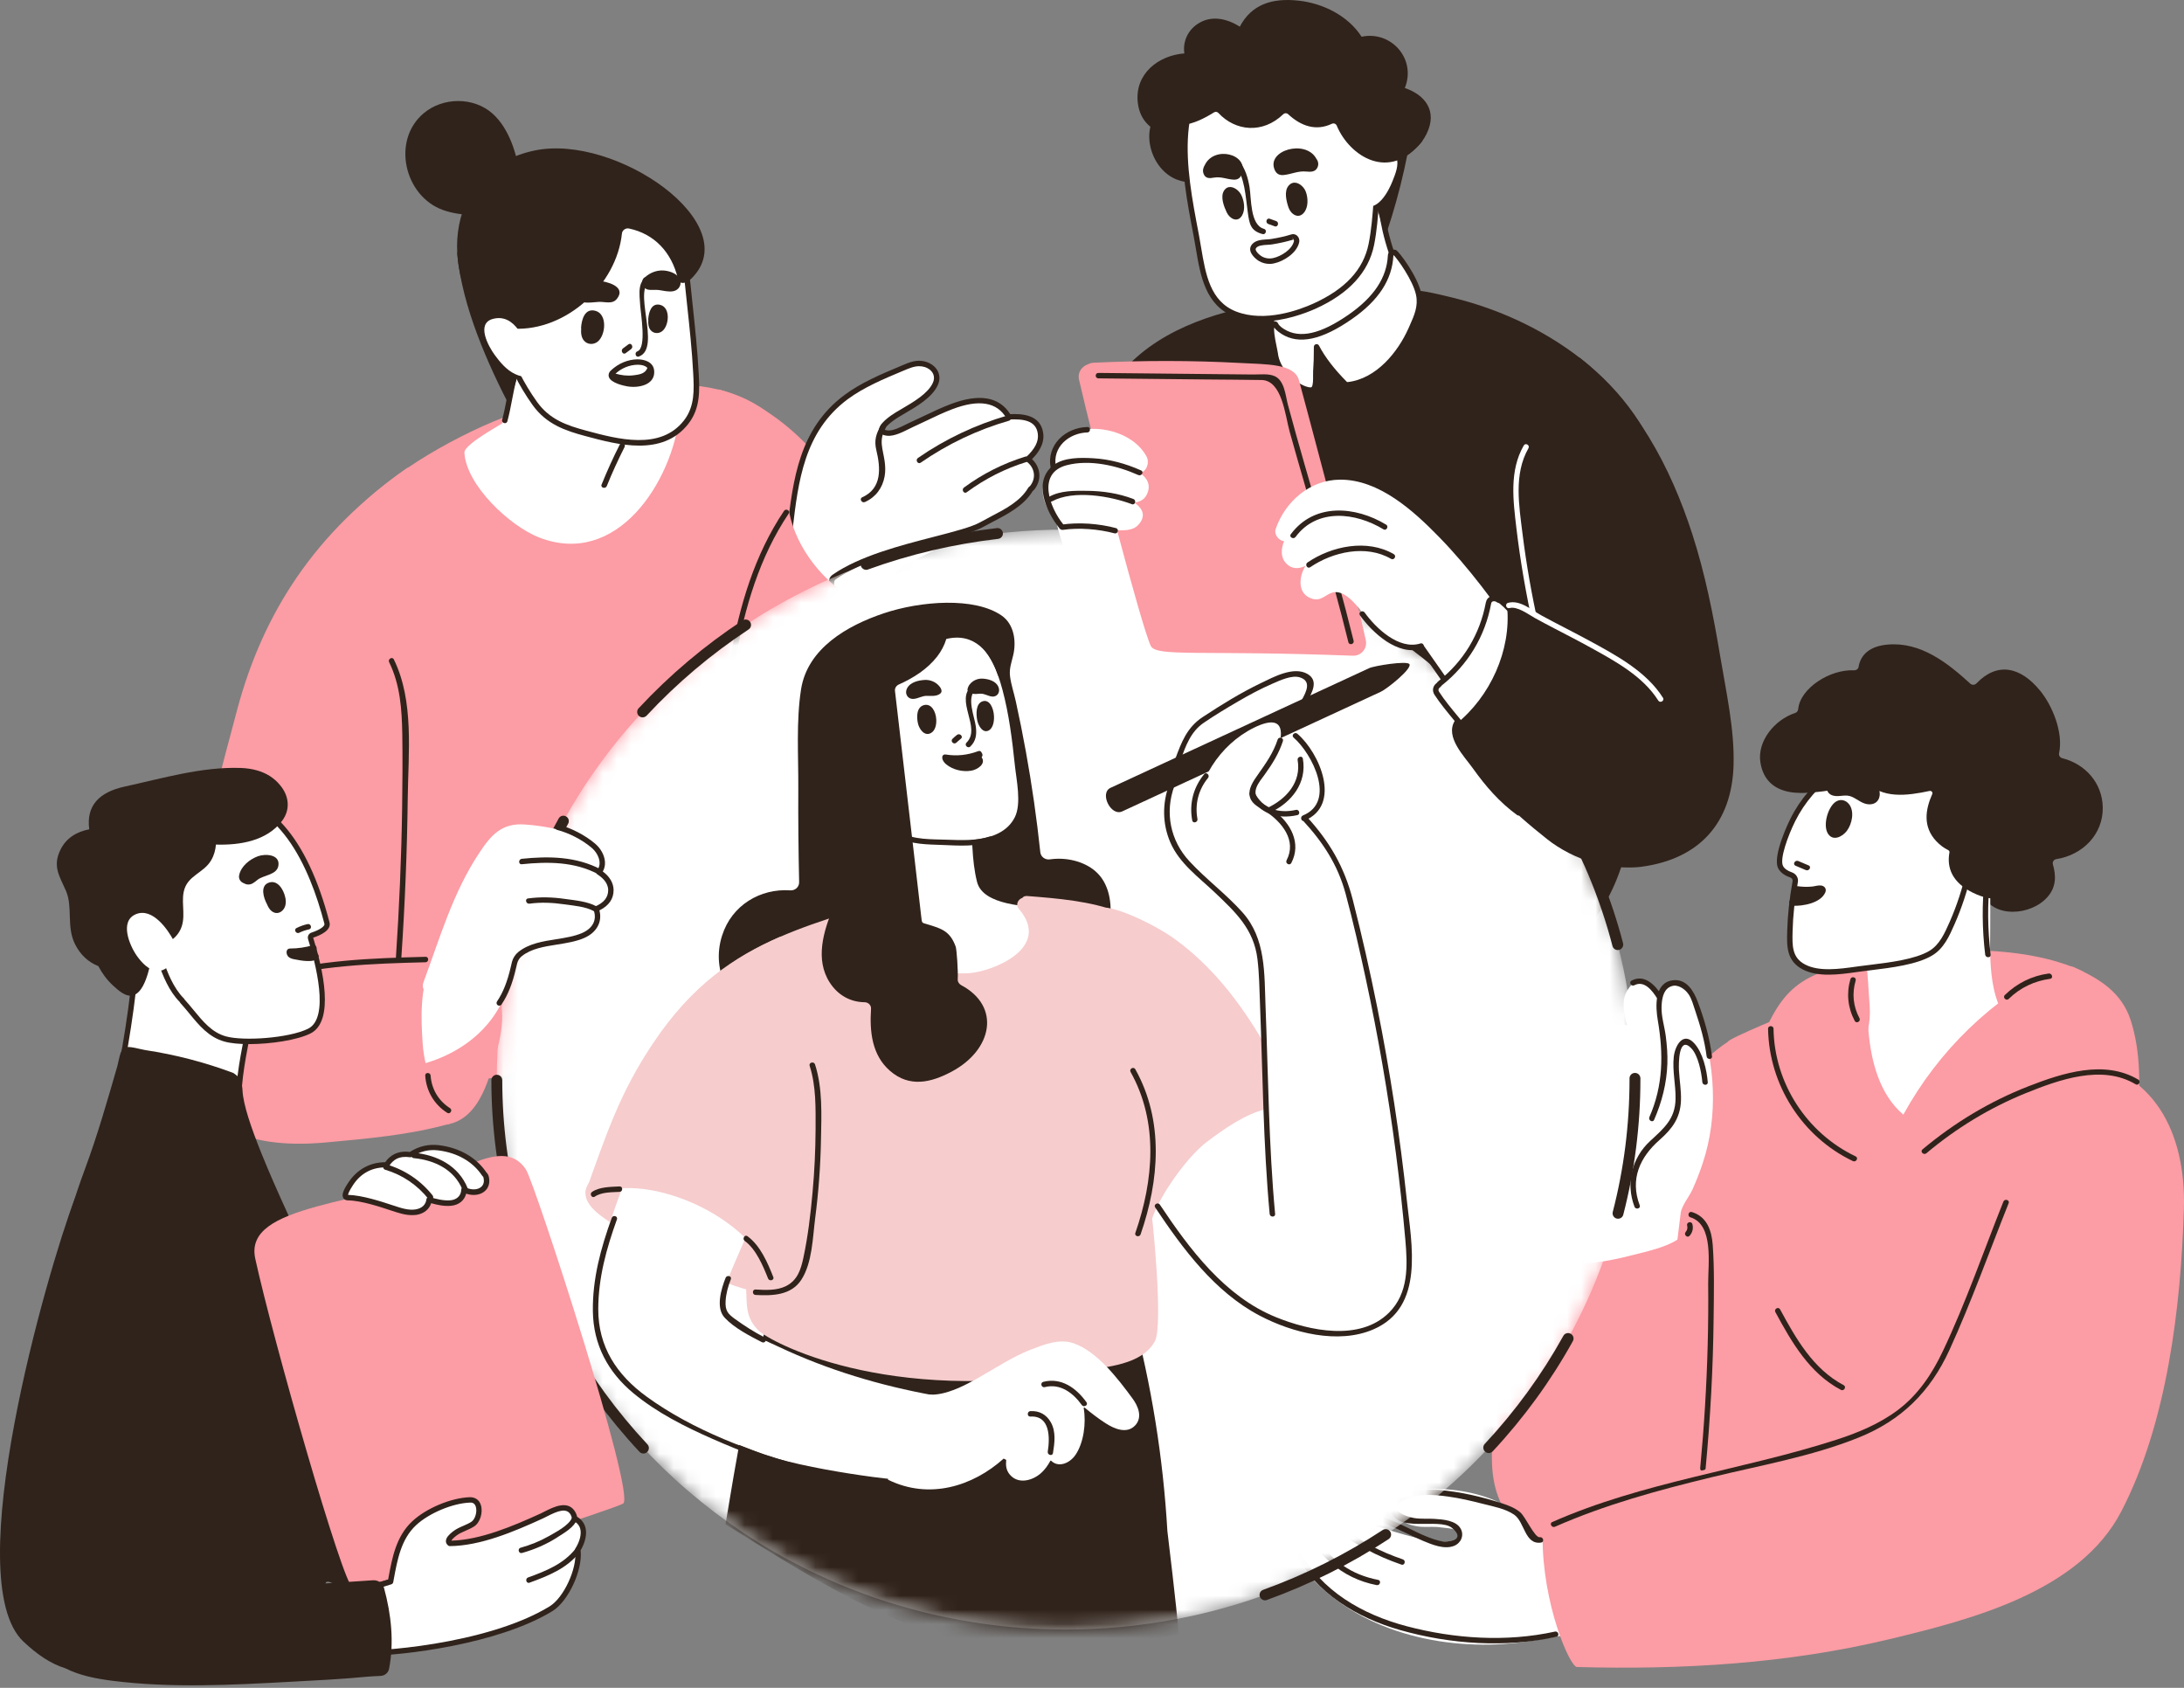 <?xml version="1.0" encoding="UTF-8"?> <svg xmlns="http://www.w3.org/2000/svg" width="154" height="119" viewBox="0 0 154 119" fill="none"><rect x="0" y="0" width="154" height="119" fill="#808080" stroke="none"/> <path d="M36.627 12.232C36.493 11.964 36.504 11.502 36.433 11.203C36.336 10.801 36.213 10.406 36.06 10.025C35.758 9.276 35.337 8.546 34.726 8.005C33.395 6.823 31.233 6.842 29.876 7.983C27.599 9.899 28.505 13.82 31.229 14.804C32.508 15.266 34.737 15.378 35.881 14.513C35.892 14.502 35.904 14.495 35.915 14.484C36.083 14.39 36.217 14.226 36.295 14.033C36.463 13.623 36.593 13.201 36.69 12.769C36.731 12.582 36.705 12.392 36.627 12.232Z" fill="#30231B"></path> <path d="M37.219 22.49C36.306 20.611 34.946 19.012 32.94 18.326C32.914 17.998 32.243 17.354 32.247 17.92C32.586 21.618 34.386 25.674 36.09 28.931C36.194 29.133 36.466 29.058 36.537 28.872C36.988 27.649 37.629 26.359 37.849 25.07C38.006 24.141 37.618 23.306 37.219 22.49Z" fill="#30231B"></path> <path d="M65.545 46.555C64.401 43.853 63.189 41.18 61.836 38.578C59.596 34.262 56.196 29.069 50.706 27.459C50.531 27.407 49.49 33.863 49.502 35.157C49.539 39.123 49.912 43.245 50.788 47.118C50.818 47.249 50.885 47.331 50.97 47.386C52.432 50.164 54.02 52.862 55.783 55.457C56.767 56.903 58.31 58.61 60.099 59.233C63.804 60.519 67.107 57.663 67.446 54.152C67.703 51.487 66.555 48.941 65.545 46.555Z" fill="#FC9CA4"></path> <path d="M60.315 40.983C59.313 37.412 58.06 33.621 55.73 30.669C53.498 27.836 50.359 27.03 46.874 27.113C42.173 27.228 37.488 28.376 33.25 30.415C29.254 32.339 24.732 35.332 22.566 39.324C20.688 42.787 20.744 45.765 21.705 49.586C22.112 51.193 22.756 52.635 23.573 53.962C23.047 59.583 24.456 73.006 24.665 72.947C41.782 83.056 39.799 65.872 50.698 61.585C51.347 61.331 51.805 60.746 51.902 60.057C52.16 58.226 52.633 54.596 52.7 52.475C53.419 51.316 53.982 50.089 54.254 48.807C54.508 47.607 54.526 46.41 54.407 45.217C54.359 44.729 54.69 44.278 55.175 44.192C57.27 43.827 58.004 43.04 59.935 42.019C60.203 41.877 60.308 41.646 60.297 41.419C60.352 41.296 60.364 41.151 60.315 40.983Z" fill="#FC9CA4"></path> <path d="M47.187 28.57C44.041 28.518 40.597 28.469 37.458 28.812C37.261 28.54 37.368 28.629 37.007 28.875C35.792 29.703 32.705 31.257 32.746 31.925C32.888 34.228 35.952 37.087 38.01 37.892C43.519 40.039 47.388 33.964 47.914 29.304C47.966 28.901 47.548 28.577 47.187 28.57Z" fill="white"></path> <path d="M44.611 28.734C44.574 28.566 44.712 28.484 44.507 28.376C42.218 27.18 40.008 25.852 37.883 24.387C37.294 23.981 36.735 24.608 36.828 25.167C36.306 27.299 35.639 29.375 34.819 31.41C34.606 31.559 38.725 36.707 41.599 35.514C41.965 35.361 42.658 34.687 42.829 34.359C43.661 32.778 44.764 28.89 44.611 28.734Z" fill="white"></path> <path d="M49.073 26.311C48.965 24.212 48.7 22.095 48.488 20C48.238 17.544 47.209 14.674 44.604 13.827C43.284 13.402 42.006 12.895 40.6 13.16C39.176 13.425 37.916 14.297 37.022 15.419C35.013 17.939 34.663 21.2 35.594 24.227C36.057 25.729 36.791 27.153 37.704 28.432C38.614 29.71 39.844 30.158 41.305 30.553C43.575 31.164 46.654 31.98 48.38 29.763C49.185 28.73 49.14 27.56 49.073 26.311Z" fill="white"></path> <path d="M45.073 31.418C43.773 31.418 42.408 31.049 41.256 30.739C39.855 30.363 38.517 29.908 37.547 28.544C36.582 27.187 35.866 25.756 35.411 24.287C34.401 21.011 34.934 17.734 36.869 15.304C37.857 14.062 39.169 13.235 40.563 12.978C41.879 12.732 43.094 13.134 44.268 13.522L44.663 13.652C47.813 14.67 48.521 18.42 48.682 19.985C48.734 20.481 48.786 20.973 48.838 21.473C49.006 23.057 49.181 24.697 49.267 26.307C49.33 27.523 49.397 28.779 48.533 29.886C47.623 31.049 46.378 31.418 45.073 31.418ZM41.398 13.28C41.148 13.28 40.891 13.302 40.634 13.35C39.333 13.593 38.103 14.372 37.171 15.539C35.315 17.872 34.808 21.018 35.777 24.172C36.217 25.603 36.917 26.997 37.857 28.32C38.755 29.584 39.97 29.994 41.353 30.367C43.556 30.959 46.568 31.772 48.227 29.644C49.002 28.648 48.939 27.463 48.879 26.319C48.797 24.72 48.622 23.087 48.451 21.506C48.398 21.011 48.346 20.515 48.294 20.019C48.141 18.528 47.474 14.961 44.54 14.01L44.145 13.88C43.217 13.574 42.33 13.28 41.398 13.28Z" fill="#30231B"></path> <path d="M46.564 21.498C45.923 21.327 45.744 22.024 45.707 22.505C45.707 22.523 45.715 22.538 45.715 22.557C45.692 22.822 45.722 23.09 45.879 23.28C46.084 23.526 46.445 23.545 46.691 23.351C47.183 22.971 47.299 21.696 46.564 21.498Z" fill="#30231B"></path> <path d="M41.983 21.913C41.227 21.711 41.014 22.535 40.973 23.098C40.973 23.12 40.981 23.139 40.981 23.161C40.955 23.474 40.988 23.791 41.174 24.011C41.413 24.302 41.842 24.321 42.132 24.097C42.714 23.65 42.848 22.144 41.983 21.913Z" fill="#30231B"></path> <path d="M45.886 19.448C44.883 19.65 45.099 20.753 45.141 21.517C45.174 22.084 45.61 24.537 44.947 24.768C44.715 24.85 44.816 25.219 45.047 25.137C46.71 24.555 44.44 20.123 45.987 19.814C46.229 19.769 46.128 19.4 45.886 19.448Z" fill="#30231B"></path> <path d="M44.309 24.279C44.182 24.376 44.052 24.473 43.925 24.566C43.731 24.712 43.922 25.044 44.119 24.898C44.246 24.801 44.376 24.704 44.503 24.611C44.697 24.462 44.507 24.13 44.309 24.279Z" fill="#30231B"></path> <path d="M43.713 31.321C43.239 32.249 42.811 33.2 42.419 34.165C42.326 34.392 42.699 34.493 42.788 34.266C43.165 33.33 43.586 32.413 44.041 31.515C44.153 31.295 43.825 31.101 43.713 31.321Z" fill="#30231B"></path> <path d="M47.914 19.639C47.694 19.229 47.083 19.061 46.654 19.068C46.229 19.076 45.826 19.247 45.51 19.523C45.278 19.631 45.234 19.892 45.327 20.116C45.349 20.168 45.379 20.216 45.42 20.261C45.461 20.306 45.495 20.332 45.532 20.354C45.558 20.373 45.588 20.388 45.618 20.399C45.633 20.407 45.647 20.41 45.666 20.414C45.916 20.474 46.199 20.414 46.456 20.448C46.777 20.492 47.131 20.593 47.467 20.533C47.877 20.462 48.126 20.034 47.914 19.639Z" fill="#30231B"></path> <path d="M40.649 20.287C40.947 19.866 41.659 19.739 42.147 19.784C42.759 19.84 44.182 20.175 43.512 21.055C43.184 21.484 42.665 21.26 42.211 21.286C41.838 21.309 41.428 21.383 41.055 21.294C40.593 21.174 40.362 20.697 40.649 20.287Z" fill="#30231B"></path> <path d="M37.7 10.611C31.46 11.915 30.767 19.031 34.562 23.601C34.655 23.713 34.759 23.762 34.864 23.765C35.117 24.145 35.665 23.914 35.725 23.53C35.911 23.396 36.03 23.307 36.217 23.173C39.911 23.355 43.482 20.086 43.854 16.463C43.88 16.221 44.123 16.06 44.361 16.113C46.113 16.485 47.351 17.749 47.802 19.65C47.91 20.109 48.398 19.985 48.741 19.65C52.663 15.826 43.441 9.407 37.7 10.611Z" fill="#30231B"></path> <path d="M37.309 24.969C37.305 24.951 37.301 24.936 37.294 24.917C37.063 24.089 36.343 22.065 34.759 22.483C33.551 22.803 34.439 24.421 34.886 25.029C35.229 25.495 35.695 26.08 36.317 26.371C37.712 27.03 37.473 25.588 37.309 24.969Z" fill="white"></path> <path d="M36.071 26.561C35.799 27.56 35.68 28.6 35.408 29.599C35.345 29.837 35.714 29.938 35.777 29.699C36.049 28.7 36.168 27.66 36.44 26.661C36.508 26.423 36.138 26.322 36.071 26.561Z" fill="#30231B"></path> <path d="M45.934 26.14C45.886 25.651 45.346 25.517 44.95 25.524C44.306 25.536 43.698 25.8 43.217 26.248C42.71 26.721 44.033 27.015 44.279 27.056C44.887 27.161 46.024 27.027 45.934 26.14Z" fill="#30231B"></path> <path d="M44.671 26.46C45.17 26.397 45.599 26.337 45.707 25.729C45.502 25.573 45.237 25.517 45.014 25.524C44.41 25.535 43.847 25.837 43.381 26.337C43.806 26.46 44.224 26.516 44.671 26.46Z" fill="white"></path> <path d="M44.656 27.276C44.511 27.276 44.373 27.265 44.25 27.243C44.052 27.209 43.064 27.019 42.93 26.568C42.897 26.456 42.897 26.285 43.09 26.106C43.616 25.618 44.276 25.342 44.95 25.334C45.457 25.334 46.069 25.528 46.125 26.121C46.158 26.434 46.061 26.706 45.845 26.904C45.558 27.172 45.084 27.276 44.656 27.276ZM44.973 25.715C44.376 25.722 43.806 25.961 43.351 26.386C43.306 26.427 43.299 26.453 43.295 26.456C43.31 26.561 43.791 26.777 44.313 26.866C44.727 26.937 45.312 26.878 45.584 26.624C45.711 26.505 45.763 26.352 45.744 26.158C45.7 25.744 45.129 25.715 44.973 25.715Z" fill="#30231B"></path> <path d="M117.634 34.81C116.15 27.399 109.232 22.658 102.511 21.007C101.222 20.69 99.868 20.343 98.53 20.421C95.992 20.57 93.468 20.872 90.948 21.163C87.064 21.614 82.755 22.703 79.87 25.435C76.62 28.514 77.365 32.748 78.454 36.636C78.495 36.785 78.588 36.879 78.696 36.927C78.715 36.99 78.748 37.05 78.8 37.11C79.725 38.157 80.735 39.111 81.82 39.965C82.319 42.183 82.874 44.386 83.516 46.566C83.769 47.431 83.903 48.568 84.533 49.265C85.432 50.257 87.4 50.682 88.559 51.271C94.009 54.055 109.534 66.963 110.41 66.598C110.641 66.665 113.918 64.57 114.931 58.647C116.124 51.692 116.031 45.102 115.397 38.094C116.247 37.057 116.583 36.465 117.332 35.346C117.53 35.268 117.686 35.078 117.634 34.81Z" fill="#30231B"></path> <path d="M121.298 46.279C120.814 43.376 120.24 40.479 119.334 37.673C117.791 32.894 115.36 28.339 111.368 25.208C111.167 25.051 107.935 29.781 107.26 32.048C106.608 34.232 106.787 36.431 107.156 38.653C107.715 42.034 108.461 45.381 109.351 48.691C109.911 50.775 110.686 52.799 111.178 54.901C111.7 57.138 111.096 58.021 111.156 60.303C112.363 61.048 114.458 61.283 115.755 61.108C119.863 60.556 122.111 57.988 122.238 53.969C122.312 51.416 121.716 48.784 121.298 46.279Z" fill="#30231B"></path> <path d="M107.443 31.41C106.414 33.203 106.697 35.294 106.928 37.259C107.208 39.603 107.611 41.925 108.125 44.229C108.177 44.468 108.546 44.367 108.494 44.129C108.013 41.981 107.629 39.812 107.357 37.628C107.111 35.645 106.731 33.427 107.775 31.604C107.898 31.388 107.566 31.194 107.443 31.41Z" fill="white"></path> <path d="M86.278 23.694C86.088 23.649 85.875 23.672 85.655 23.806C82.14 25.986 80.75 29.807 80.403 33.773C79.934 39.137 80.4 44.695 80.88 50.044C80.884 50.078 80.891 50.108 80.899 50.141C80.847 51.14 80.914 52.404 81.805 52.914C82.878 53.529 85.096 53.06 86.159 52.642C89.547 51.308 89.118 47.606 88.909 44.643C88.582 39.939 88.898 35.227 89.159 30.527C89.29 28.219 90.02 23.161 86.278 23.694Z" fill="#30231B"></path> <path d="M146.888 68.499C142.471 66.412 135.951 66.867 131.616 67.717C126.893 68.645 125.585 69.558 123.863 74.158C123.71 74.568 121.395 75.5 121.727 75.526C125.589 80.405 132.798 84.815 139.202 82.657C145.047 80.689 146.992 68.499 146.888 68.499Z" fill="#FC9CA4"></path> <path d="M148.271 56.907C148.234 55.173 147.011 53.857 145.416 53.455C145.252 53.414 145.158 53.261 145.192 53.101C145.505 51.624 144.7 49.735 143.872 48.717C142.456 46.973 140.816 46.671 139.373 48.176C139.254 48.303 139.056 48.315 138.93 48.199C137.327 46.734 135.437 45.247 133.118 45.444C131.81 45.556 131.195 46.179 131.053 47.021C131.027 47.174 130.878 47.267 130.722 47.26C129.055 47.178 126.938 48.508 126.796 49.996C126.785 50.122 126.703 50.227 126.58 50.268C125.112 50.752 123.893 52.277 124.131 53.757C124.541 56.34 127.415 56.146 129.413 55.464C129.458 55.483 129.514 55.49 129.577 55.464C130.282 55.196 130.886 54.771 131.359 54.223C131.415 54.476 131.508 54.726 131.653 54.968C132.298 56.042 133.465 56.373 134.665 56.366C135.135 56.362 135.485 56.754 135.448 57.212C135.426 57.477 135.396 57.738 135.433 58.017C135.508 58.562 135.724 59.046 136.134 59.423C136.764 59.997 137.562 60.161 138.378 60.146C138.508 60.142 138.628 60.217 138.676 60.332C139.034 61.189 139.239 62.08 139.683 62.956C140.13 63.84 140.924 64.283 141.934 64.283C142.832 64.283 143.79 63.91 144.379 63.236C144.998 62.528 144.983 61.741 144.756 60.943C144.707 60.776 144.819 60.597 144.998 60.571C146.836 60.287 148.312 58.834 148.271 56.907Z" fill="#30231B"></path> <path d="M142.191 72.704C142.18 72.667 142.161 72.629 142.124 72.596C139.94 70.572 140.376 67.001 140.342 64.328C140.313 61.596 140.376 58.864 140.518 56.131C140.521 56.094 140.514 56.06 140.503 56.031C140.723 55.788 140.35 55.434 140.122 55.676C138.713 57.171 137.297 58.658 135.869 60.138C135.154 60.876 134.438 61.614 133.719 62.352C133.059 63.027 132.328 64.071 131.325 64.235C131.02 64.287 131.109 64.69 131.381 64.723C131.534 66.788 131.702 68.853 131.836 70.922C131.993 73.338 130.874 74.814 128.768 76.055C128.485 76.223 128.727 76.633 129.011 76.506C130.517 78.951 133.692 80.584 136.593 79.384C139.411 78.217 141.435 75.701 142.229 72.913C142.251 72.827 142.232 72.76 142.191 72.704Z" fill="white"></path> <path d="M128.604 74.627C127.154 73.27 128.69 70.959 126.741 71.272C126.472 71.317 121.828 73.244 121.839 73.449C117.742 76.133 117.254 80.48 115.506 84.844C113.385 90.153 109.985 95.021 108.61 100.616C108.215 102.222 107.745 104.157 108.751 105.629C109.758 107.098 111.596 107.515 113.269 107.381C118.51 106.968 122.815 104.142 125.652 98.402C125.708 98.29 125.775 98.219 125.79 98.122C125.842 98.085 125.891 98.04 125.935 97.98C127.516 95.699 127.885 92.434 128.433 89.772C129.067 86.678 129.518 83.544 129.793 80.394C129.98 78.321 130.263 76.174 128.604 74.627Z" fill="#FC9CA4"></path> <path d="M138.877 61.309C140.983 60.377 142.851 58.86 142.277 56.441C141.587 53.537 136.648 52.303 133.972 52.504C133.916 52.508 133.867 52.527 133.823 52.545C133.793 52.545 133.771 52.538 133.741 52.545C130.554 53.149 127.814 55.009 126.42 57.801C126.032 58.576 125.227 60.504 125.559 61.141C125.689 61.391 125.954 61.562 126.289 61.681C126.498 61.752 126.625 61.95 126.588 62.155C126.379 63.31 126.241 64.473 126.211 65.648C126.185 66.676 126.144 67.631 127.203 68.179C128.34 68.768 130.002 68.462 131.206 68.302C132.626 68.112 134.919 67.933 136.141 67.202C136.924 66.732 137.308 65.845 137.647 65.07C138.184 63.851 138.579 62.595 138.877 61.309Z" fill="white"></path> <path d="M132.485 55.598C132.321 55.129 131.806 54.823 131.337 54.681C130.845 54.532 130.241 54.487 129.741 54.629C129.361 54.737 128.943 54.987 128.832 55.375C128.735 55.71 128.929 56.016 129.275 56.098C129.752 56.21 130.125 55.964 130.606 56.187C130.99 56.366 131.344 56.698 131.795 56.709C132.481 56.724 132.66 56.105 132.485 55.598Z" fill="#30231B"></path> <path d="M128.944 68.719C128.291 68.719 127.654 68.63 127.117 68.35C125.965 67.754 125.991 66.699 126.021 65.681V65.64C126.051 64.537 126.174 63.385 126.401 62.118C126.42 62.01 126.349 61.901 126.226 61.861C125.816 61.719 125.537 61.506 125.391 61.23C124.936 60.362 126.196 57.824 126.248 57.719C127.631 54.946 130.349 52.993 133.704 52.359C133.737 52.352 133.767 52.352 133.793 52.355C133.838 52.34 133.894 52.322 133.961 52.318C136.615 52.117 141.733 53.313 142.467 56.4C142.959 58.468 141.777 60.213 139.045 61.447C138.728 62.792 138.329 64.008 137.826 65.148L137.808 65.189C137.461 65.979 137.066 66.878 136.242 67.366C135.165 68.011 133.364 68.227 131.914 68.406C131.672 68.436 131.445 68.462 131.232 68.492L130.908 68.537C130.297 68.622 129.611 68.719 128.944 68.719ZM133.774 52.739C130.535 53.35 127.918 55.225 126.588 57.891C126.077 58.912 125.473 60.571 125.727 61.055C125.824 61.242 126.032 61.395 126.349 61.503C126.647 61.607 126.826 61.894 126.774 62.188C126.55 63.434 126.427 64.567 126.401 65.651V65.689C126.375 66.673 126.353 67.523 127.292 68.007C128.276 68.518 129.708 68.317 130.856 68.156L131.184 68.112C131.396 68.082 131.627 68.056 131.87 68.026C133.208 67.862 135.042 67.642 136.048 67.038C136.768 66.609 137.133 65.771 137.461 65.033L137.48 64.992C137.983 63.843 138.382 62.625 138.695 61.264C138.71 61.204 138.751 61.156 138.803 61.134C141.442 59.967 142.549 58.401 142.094 56.485C141.42 53.649 136.458 52.508 133.991 52.698C133.961 52.702 133.935 52.713 133.894 52.728C133.875 52.735 133.853 52.739 133.834 52.739C133.819 52.739 133.782 52.739 133.774 52.739Z" fill="#30231B"></path> <path d="M120.415 86.19C120.176 85.486 118.991 85.49 118.402 85.441C118.335 85.437 118.283 85.456 118.238 85.486C116.598 85.359 114.965 85.665 113.34 85.87C113.31 85.874 113.284 85.885 113.258 85.896C113.221 85.892 113.183 85.892 113.142 85.907C111.968 86.306 108.941 87.275 108.938 88.975C108.934 90.779 112.494 90.056 113.4 89.918C115.439 89.609 118.189 89.042 119.725 87.54C120.079 87.193 120.594 86.72 120.415 86.19Z" fill="#FC9CA4"></path> <path d="M150.686 79.022C150.932 76.7 150.962 74.139 150.235 71.913C149.594 69.953 148.032 68.999 146.228 68.19C146.101 68.134 145.975 68.115 145.859 68.119C145.65 67.985 145.382 67.947 145.102 68.089C140.454 70.43 136.7 74.057 134.21 78.586C130.811 75.719 131.911 69.092 131.672 68.928C131.512 68.682 131.225 68.514 130.859 68.589C126.01 69.558 121.086 79.618 121.335 79.786C120.146 83.376 117.91 86.484 117.586 89.776C117.355 92.087 117.66 93.999 118.406 96.344C117.966 100.795 118.007 105.26 118.551 109.737C118.562 109.834 118.592 109.916 118.629 109.994C118.678 110.24 118.838 110.46 119.136 110.565C124.042 112.279 129.723 111.392 134.747 110.669C137.819 110.229 140.92 109.67 143.91 108.827C145.71 108.321 147.756 107.668 148.845 106.036C150.123 104.116 150.12 101.335 150.418 99.125C150.787 96.381 151.089 93.626 151.316 90.864C151.629 87.085 152.453 82.548 150.686 79.022Z" fill="#FC9CA4"></path> <path d="M143.347 54.473C142.721 53.414 141.565 52.713 140.398 52.232C140.376 52.225 140.361 52.21 140.346 52.195C139.623 51.423 138.773 50.726 137.804 50.119C133.991 47.722 130.073 49.425 127.169 52.247C127.121 52.296 127.091 52.344 127.069 52.396C126.886 52.348 126.692 52.396 126.584 52.609C126.002 53.776 124.675 55.453 126.263 55.8C127.531 56.075 130.312 55.639 131.486 54.987C131.516 55.02 131.538 55.054 131.568 55.088C132.697 56.336 134.468 56.105 136.056 55.766C136.19 55.736 136.302 55.863 136.249 55.982C135.757 57.093 135.579 58.282 136.525 59.3C136.786 59.579 137.073 59.788 137.379 59.941C137.442 59.974 137.476 60.038 137.461 60.101C137.263 61.175 137.647 62.218 139.116 62.941C142.344 64.537 143.276 61.134 143.164 58.826C143.164 58.808 143.164 58.789 143.172 58.77C143.686 57.402 144.159 55.841 143.347 54.473Z" fill="#30231B"></path> <path d="M119.804 71.697C119.543 70.933 119.148 69.543 117.944 69.454C117.403 69.412 117.105 69.64 116.956 69.968C116.277 69.137 115.353 68.641 114.663 69.983C114.354 70.583 114.492 71.433 114.719 72.279C113.713 72.011 112.889 72.775 112.781 74.165C112.591 76.595 112.557 78.877 112.08 81.311C111.748 83.003 111.555 84.464 112.185 85.996C111.752 87.886 111.435 89.78 111.253 91.692C111.2 92.255 117.958 90.018 117.999 89.698C118.171 88.307 118.339 86.917 118.51 85.527C118.57 85.027 119.129 84.338 119.349 83.849C119.617 83.245 119.856 82.638 120.061 82.019C121.19 78.627 120.922 74.952 119.804 71.697Z" fill="white"></path> <path d="M119.915 86.052C119.669 85.743 119.01 85.892 118.995 86.418C118.965 87.685 116.028 88.251 115.114 88.49C108.777 90.141 109.523 87.677 109.221 88.259C109.146 88.404 109.102 88.535 109.083 88.658C109.057 88.691 109.027 88.721 109.009 88.766C107.156 93.265 105.046 98.156 105.203 103.128C105.333 107.251 107.942 108.921 111.741 109.491C112.076 109.543 117.869 109.014 119.446 103.907C120.154 101.607 120.202 99.099 120.329 96.724C120.508 93.314 120.605 89.914 120.441 86.499C120.426 86.179 120.169 86.037 119.915 86.052Z" fill="#FC9CA4"></path> <path d="M139.936 61.954C139.75 63.743 139.765 65.521 139.981 67.306C140.011 67.549 140.395 67.552 140.365 67.306C140.149 65.521 140.134 63.743 140.32 61.954C140.342 61.711 139.962 61.711 139.936 61.954Z" fill="#30231B"></path> <path d="M130.479 69.032C130.185 70.035 130.293 71.06 130.785 71.981C130.9 72.197 131.232 72.003 131.117 71.787C130.669 70.952 130.58 70.039 130.848 69.133C130.919 68.898 130.55 68.797 130.479 69.032Z" fill="#30231B"></path> <path d="M144.458 68.637C143.276 68.797 142.221 69.323 141.367 70.154C141.192 70.326 141.461 70.598 141.64 70.426C142.448 69.636 143.444 69.163 144.562 69.01C144.804 68.976 144.7 68.607 144.458 68.637Z" fill="#30231B"></path> <path d="M124.672 72.532C124.735 76.491 127.08 80.159 130.654 81.862C130.874 81.967 131.072 81.639 130.848 81.531C127.393 79.883 125.115 76.364 125.056 72.532C125.052 72.286 124.668 72.286 124.672 72.532Z" fill="#30231B"></path> <path d="M119.192 85.825C120.862 86.332 120.437 89.142 120.448 90.499C120.463 91.927 120.452 93.354 120.415 94.782C120.34 97.701 120.161 100.616 119.885 103.519C119.863 103.765 120.243 103.762 120.269 103.519C120.601 99.993 120.795 96.459 120.832 92.918C120.851 91.215 120.892 89.481 120.769 87.778C120.694 86.749 120.359 85.776 119.293 85.452C119.058 85.385 118.957 85.754 119.192 85.825Z" fill="#30231B"></path> <path d="M125.186 92.508C126.338 94.637 127.594 96.825 129.808 97.992C130.025 98.107 130.218 97.775 130.002 97.66C127.848 96.523 126.64 94.383 125.518 92.315C125.399 92.098 125.071 92.292 125.186 92.508Z" fill="#30231B"></path> <path d="M118.965 86.406C119.01 86.57 118.976 86.727 118.864 86.857C118.7 87.04 118.972 87.312 119.136 87.13C119.341 86.898 119.416 86.608 119.334 86.306C119.271 86.067 118.901 86.168 118.965 86.406Z" fill="#30231B"></path> <path d="M120.419 76.301C120.348 75.429 120.072 74.217 119.464 73.554C118.678 72.696 118.107 73.733 118.022 74.512C117.914 75.499 118.167 76.484 118.148 77.471C118.126 78.903 117.31 79.562 116.352 80.45C115.058 81.65 114.626 83.424 115.252 85.079C115.338 85.307 115.711 85.21 115.621 84.979C114.924 83.137 115.629 81.59 117.03 80.36C117.91 79.589 118.477 78.824 118.529 77.62C118.559 76.897 118.424 76.178 118.387 75.458C118.365 74.963 118.361 72.995 119.248 73.897C119.74 74.396 119.979 75.611 120.035 76.293C120.057 76.543 120.441 76.547 120.419 76.301Z" fill="#30231B"></path> <path d="M120.717 74.474C120.553 73.17 120.176 71.858 119.714 70.631C119.427 69.867 118.913 68.984 117.947 69.114C116.624 69.289 116.736 71 116.896 71.94C117.299 74.303 117.284 76.525 116.303 78.761C116.206 78.985 116.535 79.179 116.635 78.955C117.187 77.695 117.526 76.368 117.571 74.993C117.593 74.344 117.541 73.699 117.459 73.054C117.373 72.383 117.135 71.656 117.161 70.982C117.176 70.516 117.254 69.837 117.731 69.588C118.249 69.316 118.778 69.662 119.058 70.076C119.285 70.411 119.397 70.855 119.528 71.239C119.882 72.286 120.202 73.382 120.34 74.482C120.363 74.717 120.747 74.721 120.717 74.474Z" fill="#30231B"></path> <path d="M115.241 69.465C115.953 69.092 116.52 69.867 116.848 70.385C116.978 70.594 117.31 70.4 117.179 70.191C116.728 69.472 115.975 68.652 115.051 69.133C114.827 69.248 115.021 69.58 115.241 69.465Z" fill="#30231B"></path> <path d="M130.293 56.601C130.047 56.373 129.704 56.34 129.421 56.541C128.873 56.933 128.526 58.204 128.895 58.778C129.253 59.337 129.916 58.99 130.226 58.58C130.587 58.103 130.781 57.227 130.39 56.709C130.36 56.668 130.326 56.635 130.293 56.601Z" fill="#30231B"></path> <path d="M126.606 61.037C126.849 61.141 127.095 61.242 127.337 61.346C127.561 61.44 127.758 61.111 127.531 61.015C127.289 60.91 127.042 60.81 126.8 60.705C126.573 60.612 126.379 60.94 126.606 61.037Z" fill="#30231B"></path> <path d="M128.411 62.431C128.206 62.405 127.986 62.483 127.784 62.505C127.434 62.539 127.083 62.528 126.737 62.479C126.457 62.438 126.316 62.792 126.498 62.912C126.495 62.923 126.487 62.934 126.487 62.949C126.412 63.087 126.386 63.243 126.427 63.374C126.085 63.363 126.084 63.851 126.413 63.862C127.147 63.888 128.377 63.672 128.705 62.923C128.809 62.684 128.675 62.468 128.411 62.431Z" fill="#30231B"></path> <path d="M115.077 113.223C115.047 113.159 115.032 113.088 115.043 113.018C115.286 111.322 115.051 109.681 114.287 108.116C114.13 107.795 113.858 107.691 113.593 107.721C113.437 107.531 113.191 107.43 112.874 107.534C111.361 108.038 109.847 108.526 108.263 108.638C108.103 108.649 107.957 108.548 107.898 108.399C107.488 107.348 106.832 106.506 105.702 105.935C104.234 105.197 102.031 104.847 100.402 105.022C99.499 105.119 98.038 105.514 98.538 106.74C98.776 107.326 99.347 107.516 99.932 107.613C100.398 107.691 100.856 107.628 101.322 107.657C101.613 107.691 101.9 107.721 102.191 107.754C102.538 107.799 102.757 107.907 102.866 108.067C102.839 109.808 96.558 107.385 96.096 107.251C95.116 106.964 93.796 106.595 92.775 106.897C90.453 107.579 91.183 109.845 92.477 111.24C96.197 115.247 102.344 116.51 107.596 115.742C109.94 115.4 112.3 114.915 114.585 114.292C115.129 114.158 115.248 113.618 115.077 113.223Z" fill="white"></path> <path d="M146.198 74.706C145.919 74.679 145.766 74.855 145.729 75.063C142.993 76.461 142.691 80.793 141.804 83.379C140.969 85.806 140.029 88.199 139.064 90.577C138.054 93.06 137.2 95.785 135.675 98.006C132.869 102.096 126.062 102.174 121.596 103.273C117.246 104.339 113.004 105.696 109.005 107.735C108.807 107.836 108.77 108.097 108.77 108.309C108.751 113.062 110.686 117.52 111.197 117.531C118.592 117.736 126.032 117.3 133.241 115.567C138.989 114.184 146.631 112.238 149.579 106.561C152.811 100.336 153.788 92.124 153.993 85.198C154.145 79.95 151.928 75.261 146.198 74.706Z" fill="#FC9CA4"></path> <path d="M150.776 76.118C148.386 74.691 145.419 75.656 143.03 76.588C140.305 77.65 137.796 79.164 135.56 81.038C135.37 81.199 135.642 81.467 135.832 81.311C137.934 79.547 140.286 78.109 142.832 77.076C145.184 76.126 148.215 75.026 150.589 76.446C150.794 76.573 150.988 76.245 150.776 76.118Z" fill="#30231B"></path> <path d="M141.263 84.721C139.865 88.222 138.616 91.848 136.999 95.255C136.242 96.855 135.262 98.327 133.834 99.404C132.537 100.381 131.016 101.014 129.48 101.51C122.841 103.65 115.878 104.474 109.452 107.31C109.228 107.411 109.422 107.739 109.646 107.642C113.18 106.084 116.903 105.07 120.65 104.161C124.109 103.318 127.728 102.692 131.042 101.361C134.076 100.142 136.115 98.126 137.468 95.162C139.008 91.793 140.26 88.27 141.636 84.829C141.722 84.595 141.353 84.494 141.263 84.721Z" fill="#30231B"></path> <path d="M108.572 108.38C108.226 108.436 107.573 106.953 107.208 106.636C106.843 106.319 106.369 106.14 105.915 105.991C104.476 105.521 102.925 105.167 101.419 105.044C100.625 104.981 97.863 105.055 98.072 106.42C98.337 108.153 101.468 106.971 102.381 107.724C103.384 108.552 102.176 108.705 101.825 108.686C101.587 108.671 101.36 108.6 101.132 108.529C100.279 108.257 99.492 107.81 98.68 107.437C97.464 106.882 96.23 106.517 94.9 106.8C94.657 106.852 94.762 107.221 95 107.169C96.969 106.751 98.612 107.914 100.346 108.638C100.972 108.898 101.822 109.26 102.519 108.995C103.003 108.809 103.261 108.269 103 107.784C102.675 107.184 101.721 107.124 101.14 107.087C100.67 107.057 100.197 107.106 99.731 107.031C99.179 106.945 97.856 106.483 98.84 105.857C99.783 105.257 101.08 105.368 102.116 105.514C102.951 105.629 103.768 105.823 104.584 106.032C105.3 106.215 106.142 106.364 106.764 106.789C107.517 107.303 107.506 108.939 108.677 108.757C108.919 108.708 108.815 108.339 108.572 108.38Z" fill="#30231B"></path> <path d="M109.646 115.034C106.216 115.787 102.552 115.545 99.171 114.65C96.074 113.83 93.151 112.167 91.604 109.26C91.489 109.044 91.157 109.234 91.273 109.454C92.805 112.331 95.671 114.061 98.739 114.93C102.273 115.929 106.149 116.193 109.746 115.403C109.989 115.351 109.888 114.982 109.646 115.034Z" fill="#30231B"></path> <path d="M94.956 106.718C93.837 106.647 90.237 107.97 91.355 109.622C91.493 109.823 91.825 109.633 91.687 109.428C91.142 108.626 92.324 108.011 92.887 107.683C93.535 107.307 94.199 107.05 94.956 107.098C95.202 107.117 95.198 106.733 94.956 106.718Z" fill="#30231B"></path> <path d="M94.788 106.941C94.646 106.822 94.501 106.818 94.37 106.956C94.128 107.21 94.43 107.761 94.59 107.974C95.004 108.533 95.724 108.891 96.316 109.219C97.118 109.659 97.953 110.013 98.817 110.311C99.052 110.393 99.153 110.02 98.918 109.942C98.135 109.674 97.375 109.357 96.648 108.965C96.372 108.816 96.096 108.66 95.828 108.492C95.608 108.362 95.399 108.216 95.202 108.06C94.926 107.825 94.698 107.541 94.519 107.213C94.706 107.37 94.978 107.098 94.788 106.941Z" fill="#30231B"></path> <path d="M92.402 107.747C92.044 108.559 93.263 109.67 93.808 110.158C94.736 110.986 95.854 111.523 97.073 111.757C97.315 111.802 97.416 111.433 97.174 111.388C96.271 111.213 95.418 110.885 94.665 110.352C94.281 110.08 93.919 109.774 93.606 109.424C93.386 109.182 92.562 108.328 92.73 107.94C92.831 107.717 92.499 107.519 92.402 107.747Z" fill="#30231B"></path> <path d="M73.369 30.568C73.216 29.42 72.061 29.357 71.129 29.398C70.275 27.925 68.621 28.093 67.081 28.682C66.138 29.043 65.24 29.513 64.319 29.927C63.845 30.139 63.122 30.59 62.586 30.542C61.482 30.434 62.895 29.468 63.264 29.245C64.099 28.734 65.508 28.041 65.948 27.083C66.231 26.468 65.888 25.924 65.284 25.711C64.643 25.484 64.084 25.771 63.502 26.017C62.198 26.565 60.796 27.157 59.656 28.003C56.577 30.296 56.118 33.763 55.697 37.322C55.619 37.997 54.929 41.329 55.753 41.93C56.256 42.295 58.288 43.268 58.94 43.387C59.917 43.566 63.264 40.084 64.084 39.686C65.825 38.839 67.536 37.941 69.224 36.994C70.417 36.323 71.945 35.731 72.665 34.504C72.721 34.463 72.773 34.415 72.821 34.352C73.328 33.651 73.094 32.827 72.478 32.395C73.011 31.891 73.466 31.291 73.369 30.568Z" fill="white"></path> <path d="M59.041 43.581C59 43.581 58.955 43.577 58.91 43.569C58.209 43.443 56.156 42.455 55.641 42.082C54.944 41.572 55.134 39.697 55.444 37.747C55.473 37.553 55.499 37.397 55.511 37.3C55.921 33.826 56.342 30.232 59.544 27.851C60.718 26.974 62.161 26.371 63.432 25.838L63.581 25.774C64.129 25.539 64.695 25.297 65.351 25.528C65.735 25.662 66.022 25.916 66.157 26.233C66.28 26.523 66.268 26.844 66.123 27.161C65.728 28.022 64.651 28.652 63.786 29.155C63.637 29.245 63.495 29.327 63.365 29.405C62.798 29.752 62.362 30.165 62.366 30.292C62.373 30.292 62.425 30.329 62.604 30.348C62.969 30.385 63.48 30.124 63.894 29.919C64.017 29.856 64.136 29.8 64.241 29.752C64.55 29.614 64.856 29.465 65.165 29.319C65.761 29.036 66.38 28.741 67.014 28.499C69.034 27.727 70.454 27.962 71.237 29.2C71.957 29.17 73.377 29.177 73.559 30.538C73.664 31.321 73.198 31.94 72.769 32.372C73.034 32.618 73.213 32.939 73.269 33.282C73.336 33.691 73.235 34.094 72.978 34.456C72.933 34.519 72.877 34.575 72.814 34.627C72.203 35.645 71.055 36.241 70.041 36.77C69.795 36.897 69.552 37.024 69.321 37.154C68.654 37.531 67.398 37.855 65.948 38.228C63.637 38.824 60.763 39.562 58.925 40.848C58.668 41.027 58.947 41.739 59.153 42.257C59.372 42.817 59.533 43.223 59.343 43.458C59.272 43.54 59.171 43.581 59.041 43.581ZM64.811 25.819C64.449 25.819 64.099 25.968 63.73 26.125L63.577 26.188C62.325 26.714 60.908 27.306 59.767 28.152C56.7 30.437 56.286 33.945 55.887 37.337C55.876 37.438 55.85 37.598 55.816 37.799C55.663 38.765 55.257 41.325 55.865 41.765C56.331 42.105 58.344 43.074 58.974 43.186C59.033 43.197 59.059 43.189 59.059 43.189C59.078 43.107 58.907 42.675 58.795 42.388C58.515 41.68 58.198 40.878 58.705 40.524C60.599 39.201 63.51 38.452 65.851 37.848C67.278 37.479 68.512 37.162 69.135 36.812C69.366 36.681 69.612 36.551 69.865 36.42C70.894 35.883 71.953 35.332 72.504 34.389C72.519 34.366 72.534 34.344 72.557 34.329C72.605 34.295 72.639 34.258 72.669 34.217C72.866 33.945 72.944 33.639 72.892 33.334C72.84 33.021 72.65 32.726 72.37 32.532C72.322 32.499 72.292 32.447 72.288 32.387C72.285 32.331 72.307 32.271 72.348 32.234C72.985 31.641 73.25 31.116 73.179 30.579C73.052 29.621 72.121 29.532 71.14 29.576C71.069 29.587 71.002 29.543 70.965 29.483C70.305 28.346 69.023 28.134 67.152 28.849C66.533 29.084 65.922 29.375 65.333 29.658C65.023 29.804 64.714 29.953 64.401 30.094C64.3 30.139 64.188 30.195 64.069 30.255C63.614 30.482 63.044 30.765 62.571 30.724C62.235 30.691 62.041 30.572 61.993 30.374C61.889 29.912 62.779 29.312 63.167 29.073C63.297 28.995 63.443 28.909 63.596 28.82C64.412 28.343 65.433 27.746 65.776 26.997C65.877 26.781 65.884 26.564 65.806 26.378C65.713 26.158 65.508 25.983 65.225 25.882C65.083 25.838 64.949 25.819 64.811 25.819Z" fill="#30231B"></path> <path d="M60.297 42.276C58.075 41.08 56.17 38.66 55.663 36.185C55.619 35.962 55.332 35.969 55.246 36.126C55.22 36.148 51.828 42.138 51.873 47.092C51.873 47.159 51.895 47.211 51.928 47.252C51.895 48.915 53.367 48.207 54.336 47.584C56.495 46.194 58.467 44.498 60.274 42.682C60.3 42.656 60.319 42.623 60.33 42.593C60.416 42.5 60.438 42.354 60.297 42.276Z" fill="#FC9CA4"></path> <path d="M55.283 36.021C53.207 39.108 52.137 42.735 51.504 46.369C51.462 46.611 51.832 46.712 51.873 46.469C52.499 42.865 53.554 39.275 55.611 36.211C55.749 36.01 55.417 35.816 55.283 36.021Z" fill="#30231B"></path> <path d="M71.043 29.293C68.781 29.949 66.663 30.948 64.725 32.29C64.524 32.428 64.714 32.76 64.919 32.622C66.831 31.298 68.911 30.307 71.148 29.662C71.383 29.595 71.282 29.226 71.043 29.293Z" fill="#30231B"></path> <path d="M72.296 32.193C70.734 32.678 69.291 33.401 67.972 34.374C67.774 34.519 67.964 34.851 68.166 34.706C69.459 33.755 70.861 33.039 72.397 32.566C72.631 32.491 72.531 32.119 72.296 32.193Z" fill="#30231B"></path> <path d="M62.123 29.979C61.769 30.583 61.628 31.056 61.792 31.735C62.097 32.995 62.205 34.43 60.796 35.063C60.573 35.164 60.767 35.496 60.99 35.395C61.747 35.056 62.231 34.404 62.377 33.587C62.44 33.241 62.429 32.879 62.38 32.529C62.254 31.623 61.941 31.049 62.455 30.173C62.578 29.957 62.246 29.767 62.123 29.979Z" fill="#30231B"></path> <mask id="mask0_292_18700" style="mask-type:luminance" maskUnits="userSpaceOnUse" x="35" y="37" width="81" height="78"> <path d="M115.289 76.111C115.289 94.965 101.363 110.676 82.908 114.162C80.403 114.639 77.809 114.889 75.159 114.889C67.141 114.889 59.674 112.615 53.408 108.705C42.349 101.801 35.028 89.784 35.028 76.111C35.028 54.7 52.995 37.337 75.159 37.337C97.323 37.341 115.289 54.7 115.289 76.111Z" fill="white"></path> </mask> <g mask="url(#mask0_292_18700)"> <path d="M115.289 76.111C115.289 94.965 101.363 110.676 82.908 114.162C80.403 114.639 77.809 114.889 75.159 114.889C67.141 114.889 59.674 112.615 53.408 108.705C42.349 101.801 35.028 89.784 35.028 76.111C35.028 54.7 52.995 37.337 75.159 37.337C97.323 37.341 115.289 54.7 115.289 76.111Z" fill="white"></path> </g> <mask id="mask1_292_18700" style="mask-type:luminance" maskUnits="userSpaceOnUse" x="35" y="37" width="81" height="78"> <path d="M115.289 76.111C115.289 94.965 101.363 110.676 82.908 114.162C80.403 114.639 77.809 114.889 75.159 114.889C67.141 114.889 59.674 112.615 53.408 108.705C42.349 101.801 35.028 89.784 35.028 76.111C35.028 54.7 52.995 37.337 75.159 37.337C97.323 37.341 115.289 54.7 115.289 76.111Z" fill="white"></path> </mask> <g mask="url(#mask1_292_18700)"> <path d="M95.888 88.151C95.619 83.924 86.356 73.166 85.995 75.112C85.622 77.11 78.335 80.737 79.285 82.123C79.356 82.228 89.528 96.113 95.899 93.615C95.958 93.589 95.951 89.165 95.888 88.151Z" fill="white"></path> <path d="M78.577 65.193C78.39 65.089 78.282 64.884 78.297 64.675C78.39 63.452 78.137 62.203 77.239 61.424C76.415 60.712 75.162 60.425 74.037 60.589C73.701 60.638 73.392 60.418 73.355 60.086C73.105 57.715 72.766 55.352 72.341 53.008C72.124 51.811 71.886 50.622 71.625 49.437C71.498 48.855 71.29 48.255 71.219 47.666C71.155 47.137 71.323 46.712 71.446 46.19C71.673 45.217 71.513 44.02 70.637 43.406C68.729 42.071 64.904 42.373 62.325 43.238C59.738 44.102 56.935 45.717 56.484 48.605C56.13 50.876 56.305 53.332 56.29 55.621C56.279 57.812 56.301 60.004 56.349 62.196C56.357 62.535 56.066 62.8 55.719 62.774C53.614 62.632 51.604 63.81 50.918 65.957C50.091 68.54 51.537 71.03 53.93 72.163C54.21 72.298 54.474 72.227 54.661 72.07C54.825 71.932 55.063 71.921 55.261 72.003C57.978 73.103 60.912 73.468 63.849 72.905C65.579 72.573 67.267 71.921 68.766 71.001C69.705 70.423 69.724 70.057 70.566 70.632C71.148 71.027 71.539 71.448 72.221 71.742C74.622 72.771 77.697 71.768 79.196 69.688C80.34 68.104 80.068 66.039 78.577 65.193Z" fill="#30231B"></path> <path d="M74.216 64.254C74.141 64.138 74.022 64.045 73.85 64.03C72.471 63.896 69.325 63.862 68.896 62.185C68.501 60.638 68.553 58.849 68.479 57.261C68.468 57.041 68.337 56.903 68.177 56.843C68.125 56.754 68.046 56.676 67.924 56.635C66.697 56.217 65.508 55.721 64.367 55.114C63.555 54.681 62.798 54.156 61.948 53.809C61.754 53.373 60.99 53.418 61.042 53.969C61.214 55.844 61.389 58.886 61.512 60.761C61.68 63.326 61.147 63.188 59.451 65.074C59.257 65.29 59.309 65.551 59.458 65.722C59.462 65.73 59.466 65.737 59.473 65.749C59.906 66.401 60.48 66.93 61.18 67.284C61.285 67.337 61.385 67.34 61.479 67.325C65.776 70.151 72.091 70.244 74.424 64.899C74.532 64.626 74.406 64.38 74.216 64.254Z" fill="white"></path> <path d="M82.316 107.948C82.014 102.756 81.194 97.653 79.852 92.632C79.703 92.061 78.823 92.307 78.976 92.87C76.053 92.565 73.112 92.4 70.175 92.4C68.986 92.4 67.797 92.43 66.608 92.483C64.55 92.579 62.492 92.751 60.45 92.997C58.668 93.217 56.718 93.612 55.112 92.613C55.048 92.542 54.959 92.49 54.858 92.464C54.84 92.46 54.821 92.46 54.802 92.46C54.601 92.442 54.392 92.523 54.299 92.762C52.995 96.258 51.787 103.699 51.157 107.467C57.874 111.661 65.333 116.548 73.928 116.548C76.773 116.548 80.429 115.735 83.113 115.224C82.99 113.439 82.327 108.079 82.316 107.948Z" fill="#30231B"></path> <path d="M91.176 77.393C89.692 74.411 88.082 71.444 85.849 68.947C84.876 67.858 83.788 66.863 82.588 66.032C81.551 65.316 79.255 64.134 77.973 63.993C77.835 63.978 76.959 67.064 76.571 68.328C76.079 69.931 76.064 71.72 76.549 73.293C77.678 76.968 78.51 81.397 80.612 84.614C80.772 84.86 81.179 86.093 81.246 85.896C81.85 84.14 83.78 81.505 85.081 80.521C86.293 79.608 87.847 78.497 89.353 78.183C89.495 78.154 91.045 77.848 91.045 77.729C91.191 77.692 91.239 77.516 91.176 77.393Z" fill="#F6CCCD"></path> <path d="M83.072 68.764C81.697 63.944 76.746 63.508 72.419 63.172C72.262 63.161 72.15 63.221 72.08 63.31C71.796 63.392 71.584 63.78 71.841 64.078C74.201 66.829 70.014 68.473 68.404 68.607C67.498 68.686 66.563 68.559 65.706 68.261C63.73 67.575 62.317 66.031 61.389 64.209C61.259 63.955 61.009 63.937 60.815 64.041C60.778 64.045 60.748 64.041 60.707 64.052C57.714 64.973 54.385 66.013 51.776 67.802C49.424 69.412 48.589 71.231 47.347 73.718C47.146 74.124 47.575 74.489 47.899 74.381C48.708 76.103 49.878 77.55 51.377 78.772C51.589 78.944 51.809 79.104 52.037 79.257C52.104 82.671 52.42 87.212 52.603 90.622C52.678 92.024 52.536 92.874 53.505 93.824C54.247 94.551 62.414 99.11 76.363 96.65C77.98 96.363 80.526 96.247 81.436 94.562C82.04 93.444 81.275 85.665 81.056 84.408C81.876 80.945 81.991 77.781 80.843 74.355C81.719 72.73 82.524 71.064 83.255 69.356C83.363 69.114 83.247 68.887 83.072 68.764Z" fill="#F6CCCD"></path> <path d="M53.997 85.135C53.14 83.864 51.854 83.152 50.445 82.634C48.764 82.012 47.038 82.056 45.279 82.265C44.082 82.407 42.241 82.302 41.502 83.432C40.746 84.599 42.114 85.575 42.915 86.101C44.581 87.197 46.587 88.173 48.354 89.109C49.782 89.865 51.355 90.604 52.924 90.984C55.82 91.688 55.895 90.976 56.252 89.415C56.282 89.288 54.974 86.582 53.997 85.135Z" fill="#F6CCCD"></path> <path d="M66.134 98.991C66.239 98.752 66.168 98.435 65.836 98.376C62.053 97.69 58.373 96.59 54.892 94.946C52.402 93.768 50.136 93.157 51.343 90.141C52.067 88.341 53.244 85.874 53.882 84.04C53.953 83.831 53.874 83.674 53.733 83.588C53.047 82.422 51.563 81.881 50.352 81.471C48.723 80.923 47.023 80.67 45.357 81.18C45.182 81.236 45.096 81.359 45.07 81.497C44.869 81.486 44.649 81.576 44.567 81.818C42.77 87.04 39.3 94.108 44.865 98.26C47.377 100.135 50.542 101.25 53.446 102.394C56.584 103.632 64.025 104.504 64.084 104.366C65.605 102.975 66.015 101.007 66.134 98.991Z" fill="white"></path> <path d="M71.562 53.962C71.375 52.184 71.151 50.361 70.686 48.628C70.324 47.289 69.821 46 68.688 45.083C63.078 40.524 53.572 50.141 60.338 53.712C60.453 54.193 60.588 54.666 60.74 55.136C60.759 55.199 60.774 55.248 60.789 55.296C60.804 55.337 60.811 55.378 60.83 55.427C61.575 57.697 62.511 58.975 65.098 59.147C67.092 59.281 70.518 59.702 71.558 57.618C72.043 56.649 71.666 54.976 71.562 53.962Z" fill="white"></path> <path d="M70.801 47.498C70.473 45.754 68.606 42.831 66.499 43.312C66.462 43.312 66.418 43.309 66.358 43.294C62.783 42.507 58.243 44.639 57.27 48.21C56.625 50.581 57.214 53.421 57.509 55.807C57.844 58.506 58.28 61.19 58.694 63.877C58.702 63.933 58.724 63.978 58.746 64.019C58.064 65.648 57.46 67.646 58.504 69.267C59.086 70.177 59.984 70.654 60.964 70.661C61.225 70.665 61.438 70.87 61.419 71.124C61.315 72.715 61.471 74.389 62.761 75.503C64.125 76.685 65.631 76.338 67.096 75.559C69.989 74.02 70.589 70.956 67.782 69.461C67.625 69.375 67.521 69.219 67.532 69.043C67.569 68.428 67.454 66.923 67.39 66.747C66.999 65.659 66.406 65.469 65.4 65.171C64.953 65.04 65.023 65.111 64.949 64.541C64.893 64.101 64.848 63.657 64.796 63.217C64.695 62.334 64.591 61.454 64.49 60.571C64.285 58.808 63.163 49.228 63.107 48.71C63.085 48.52 63.201 48.337 63.38 48.259C64.397 47.808 65.389 47.178 66.075 46.298C66.365 45.922 66.593 45.5 66.727 45.049C68.725 44.572 69.836 46 70.372 47.603C70.469 47.879 70.85 47.767 70.801 47.498Z" fill="#30231B"></path> <path d="M54.981 66.061C51.727 67.474 48.809 69.446 46.084 73.502C43.702 77.043 42.777 79.921 41.327 83.939C41.234 84.196 41.558 84.707 41.767 84.513C44.004 82.425 52.641 84.774 54.828 90.671C54.974 91.066 55.473 91.047 55.66 90.798C55.786 90.757 55.895 90.671 55.943 90.507C56.625 88.214 56.819 87.126 57.095 84.755C57.416 81.982 57.785 79.183 57.915 76.391C58.057 73.289 55.365 65.897 54.981 66.061Z" fill="#F6CCCD"></path> <path d="M79.852 98.592C78.845 97.224 77.373 95.289 75.71 94.708C74.685 94.35 73.586 94.808 72.631 95.177C70.242 96.106 67.745 98.383 65.586 98.331C65.437 98.327 65.586 98.726 65.668 98.856C65.676 98.871 65.676 98.886 65.668 98.901C65.247 99.643 64.826 100.385 64.401 101.126C63.961 101.894 62.407 104.224 62.638 104.336C65.512 105.741 68.579 104.806 70.771 102.837C70.861 102.882 70.861 102.882 70.95 102.927C70.917 103.303 70.932 103.631 71.193 103.952C71.785 104.675 72.807 104.399 73.41 103.855C73.671 103.624 73.884 103.329 74.059 103.001C74.074 102.975 74.104 102.972 74.126 102.994C74.633 103.49 75.423 103.177 75.833 102.58C76.415 101.727 76.597 100.344 76.415 99.285C76.407 99.244 76.452 99.222 76.486 99.248C76.967 99.643 77.455 100.023 77.969 100.351C78.573 100.739 79.453 101.119 80.042 100.5C80.586 99.919 80.251 99.132 79.852 98.592Z" fill="white"></path> <path d="M57.091 75.145C57.553 76.577 57.512 78.135 57.509 79.626C57.501 81.106 57.431 82.589 57.296 84.062C57.155 85.609 56.972 87.178 56.644 88.699C56.469 89.515 56.227 90.268 55.429 90.671C54.769 91.002 53.99 90.954 53.274 90.917C53.028 90.905 53.028 91.286 53.274 91.3C54.463 91.364 55.794 91.334 56.51 90.219C57.278 89.027 57.304 87.26 57.479 85.899C57.718 84.062 57.855 82.213 57.889 80.364C57.922 78.612 58.016 76.73 57.468 75.041C57.386 74.81 57.017 74.91 57.091 75.145Z" fill="#30231B"></path> <path d="M52.514 87.491C53.315 88.076 53.803 89.247 54.158 90.138C54.247 90.365 54.616 90.264 54.527 90.037C54.124 89.019 53.613 87.823 52.708 87.159C52.51 87.014 52.316 87.346 52.514 87.491Z" fill="#30231B"></path> <path d="M79.721 75.578C81.701 79.119 81.346 83.219 80.057 86.928C79.975 87.163 80.344 87.26 80.426 87.029C81.749 83.219 82.081 79.011 80.053 75.384C79.93 75.171 79.602 75.362 79.721 75.578Z" fill="#30231B"></path> <path d="M73.668 97.798C74.767 97.518 75.673 98.211 76.281 99.061C76.422 99.259 76.754 99.069 76.612 98.868C75.9 97.868 74.846 97.101 73.567 97.425C73.325 97.488 73.425 97.857 73.668 97.798Z" fill="#30231B"></path> <path d="M72.657 99.874C74.055 99.788 74.037 101.38 73.88 102.345C73.843 102.588 74.212 102.688 74.249 102.446C74.365 101.73 74.469 100.944 74.1 100.284C73.79 99.732 73.287 99.453 72.657 99.49C72.411 99.505 72.411 99.889 72.657 99.874Z" fill="#30231B"></path> <path d="M41.939 84.368C42.416 84.04 43.139 84.062 43.687 84.032C43.933 84.017 43.933 83.637 43.687 83.648C43.072 83.682 42.278 83.671 41.745 84.036C41.544 84.174 41.734 84.505 41.939 84.368Z" fill="#30231B"></path> <path d="M51.164 90.093C50.859 90.865 50.445 92.21 51.101 92.907C51.772 93.627 52.86 94.186 53.725 94.63C53.945 94.741 54.139 94.413 53.919 94.298C53.181 93.918 52.465 93.459 51.794 92.971C51.317 92.624 51.131 92.397 51.164 91.748C51.19 91.219 51.34 90.682 51.533 90.194C51.623 89.966 51.254 89.866 51.164 90.093Z" fill="#30231B"></path> <path d="M43.135 85.866C42.367 87.994 41.771 90.16 41.805 92.449C41.838 94.808 42.863 96.735 44.667 98.23C46.33 99.602 48.294 100.59 50.255 101.454C52.372 102.386 54.553 103.206 56.789 103.81C57.028 103.874 57.129 103.505 56.89 103.441C53.002 102.394 48.868 100.847 45.592 98.465C43.486 96.933 42.177 94.954 42.185 92.285C42.192 90.078 42.763 88.028 43.501 85.974C43.586 85.735 43.217 85.635 43.135 85.866Z" fill="#30231B"></path> <path d="M99.462 86.28C98.743 80.796 96.447 68.153 95.269 63.959C94.821 62.375 89.021 63.262 88.425 64.179C87.955 64.906 88.731 66.002 88.883 66.844C89.088 67.959 88.816 93.023 92.432 94.04C92.481 94.07 92.533 94.096 92.6 94.111C94.725 94.536 97.222 93.832 98.691 92.166C100.167 90.492 99.731 88.319 99.462 86.28Z" fill="white"></path> <path d="M91.906 57.518C92.16 57.339 92.395 57.138 92.596 56.914C93.226 56.213 93.137 55.404 92.947 54.536C92.54 52.654 91.511 51.696 90.002 50.98C90.237 50.79 90.471 50.603 90.706 50.413C91.15 50.056 91.955 49.612 92.149 49.008C92.529 47.834 91.392 47.469 90.449 47.737C89.271 48.072 88.134 48.721 87.061 49.295C85.73 50.007 84.474 50.697 83.665 52.024C82.506 53.932 81.853 56.299 82.409 58.506C82.774 59.956 83.654 61.048 84.66 62.114C85.92 63.445 88.086 64.638 88.682 67.251C88.675 67.381 92.182 67.034 94.132 67.139C94.452 67.157 95.917 68.123 95.921 67.873C95.925 67.877 95.455 60.631 91.906 57.518Z" fill="white"></path> <path d="M96.547 47.107C90.468 49.921 84.384 52.731 78.305 55.546C77.511 55.915 78.331 57.577 79.129 57.208L97.371 48.769C97.811 48.564 99.578 47.148 99.384 46.827C99.228 46.566 96.905 46.939 96.547 47.107Z" fill="#30231B"></path> <path d="M90.274 52.191C90.553 50.652 89.551 50.749 88.418 51.308C86.002 52.501 84.336 55.11 84.314 57.771C84.314 57.879 84.351 57.969 84.403 58.044C84.537 58.867 84.936 59.434 85.588 60.034C87.284 61.599 88.265 62.3 89.8 64.075C89.994 64.298 90.334 64.306 90.52 64.067C91.88 62.323 92.004 60.034 90.576 58.263C89.823 57.331 88.529 57.134 88.697 55.688C88.85 54.409 90.058 53.392 90.274 52.191Z" fill="white"></path> <path d="M90.091 52.143C89.786 53.082 89.26 53.816 88.701 54.61C88.384 55.061 87.963 55.639 88.145 56.228C88.302 56.739 88.846 56.944 89.253 57.212C90.382 57.954 91.456 59.251 90.721 60.653C90.606 60.869 90.937 61.063 91.053 60.846C91.787 59.445 91.004 58.04 89.849 57.164C89.543 56.933 89.129 56.78 88.854 56.523C88.13 55.848 88.783 55.158 89.182 54.603C89.718 53.857 90.177 53.127 90.464 52.247C90.535 52.008 90.166 51.908 90.091 52.143Z" fill="#30231B"></path> <path d="M88.13 56.064C88.787 57.38 90.091 57.779 91.478 57.47C91.716 57.414 91.616 57.045 91.377 57.101C90.151 57.376 89.04 57.026 88.462 55.874C88.354 55.651 88.022 55.844 88.13 56.064Z" fill="#30231B"></path> <path d="M69.787 58.979C68.829 59.292 67.741 59.236 66.746 59.203C65.732 59.166 64.39 59.218 63.503 58.681C63.29 58.554 63.1 58.886 63.309 59.013C64.215 59.561 65.467 59.531 66.496 59.576C67.599 59.624 68.818 59.699 69.884 59.348C70.123 59.274 70.022 58.905 69.787 58.979Z" fill="#30231B"></path> <path d="M91.5 53.589C91.769 55.14 90.706 56.329 89.391 56.948C89.167 57.052 89.361 57.384 89.584 57.279C91.075 56.579 92.168 55.2 91.869 53.489C91.828 53.246 91.459 53.351 91.5 53.589Z" fill="#30231B"></path> <path d="M84.91 54.581C84.146 55.513 83.847 56.657 84.067 57.843C84.112 58.085 84.481 57.98 84.436 57.742C84.243 56.702 84.507 55.669 85.178 54.853C85.339 54.663 85.067 54.391 84.91 54.581Z" fill="#30231B"></path> <path d="M91.851 57.827C93.278 59.37 94.333 60.973 94.885 63.02C95.414 64.98 95.865 66.967 96.294 68.954C97.177 73.043 97.889 77.169 98.43 81.318C98.691 83.338 98.914 85.366 99.093 87.398C99.254 89.224 99.339 91.163 97.934 92.557C95.884 94.588 92.332 93.828 89.961 92.862C86.36 91.397 83.874 88.065 81.786 84.934C81.652 84.729 81.32 84.923 81.454 85.128C83.4 88.046 85.655 91.096 88.831 92.762C91.127 93.966 94.359 94.805 96.849 93.724C100.465 92.158 99.537 87.748 99.201 84.628C98.713 80.066 98.016 75.526 97.114 71.026C96.603 68.484 96.033 65.95 95.388 63.437C94.792 61.119 93.74 59.311 92.119 57.555C91.955 57.376 91.683 57.648 91.851 57.827Z" fill="#30231B"></path> <path d="M91.213 52.001C92.522 53.127 94.248 56.523 91.873 57.492C91.649 57.585 91.746 57.954 91.974 57.861C94.643 56.769 93.055 53.082 91.482 51.733C91.299 51.573 91.027 51.841 91.213 52.001Z" fill="#30231B"></path> <path d="M82.439 55.311C81.95 56.642 81.958 58.096 82.528 59.404C83.169 60.877 84.519 61.842 85.652 62.916C87.12 64.31 88.414 65.51 88.667 67.624C88.794 68.663 88.805 69.73 88.846 70.777C89.04 75.712 89.07 80.67 89.528 85.59C89.551 85.833 89.935 85.836 89.912 85.59C89.461 80.737 89.428 75.843 89.238 70.978C89.148 68.641 89.271 66.181 87.612 64.328C86.457 63.035 85.048 61.995 83.874 60.727C82.517 59.266 82.125 57.283 82.808 55.416C82.893 55.181 82.524 55.08 82.439 55.311Z" fill="#30231B"></path> <path d="M83.236 53.611C83.609 52.59 83.956 51.584 84.888 50.954C85.67 50.42 86.494 49.925 87.314 49.448C88.097 48.989 88.898 48.56 89.733 48.199C90.252 47.975 91.079 47.58 91.649 47.755C92.492 48.013 92.115 48.762 91.817 49.306C91.698 49.522 92.03 49.716 92.149 49.5C92.499 48.859 93.028 47.983 92.175 47.506C91.202 46.965 89.8 47.733 88.924 48.154C87.493 48.84 86.132 49.682 84.805 50.555C83.71 51.274 83.314 52.303 82.871 53.511C82.781 53.742 83.154 53.842 83.236 53.611Z" fill="#30231B"></path> <path d="M68.535 48.341C67.29 49.366 69.221 51.312 68.151 52.359C67.976 52.53 68.244 52.803 68.423 52.631C68.822 52.243 68.878 51.781 68.811 51.244C68.717 50.495 68.121 49.176 68.807 48.613C68.997 48.456 68.725 48.184 68.535 48.341Z" fill="#30231B"></path> <path d="M67.435 52.362C67.54 52.266 67.644 52.172 67.756 52.083C67.95 51.934 67.677 51.662 67.484 51.811C67.372 51.897 67.264 51.99 67.163 52.09C66.988 52.262 67.256 52.53 67.435 52.362Z" fill="#30231B"></path> <path d="M70.089 50.495C70.059 49.895 69.769 49.291 69.288 49.444C68.796 49.601 68.818 50.357 68.911 50.805C68.997 51.204 69.329 51.74 69.743 51.487C70.004 51.327 70.108 50.913 70.089 50.495Z" fill="#30231B"></path> <path d="M66.019 50.73C65.989 50.152 65.668 49.571 65.143 49.716C64.606 49.865 64.628 50.596 64.733 51.028C64.826 51.412 65.188 51.93 65.638 51.684C65.925 51.532 66.041 51.133 66.019 50.73Z" fill="#30231B"></path> <path d="M70.384 48.393C70.182 47.987 69.657 47.864 69.269 47.845C68.837 47.823 68.326 48.099 68.222 48.59C68.192 48.732 68.352 48.784 68.449 48.829C68.457 48.837 68.46 48.852 68.472 48.859C68.684 48.982 68.93 48.907 69.157 48.907C69.437 48.907 69.672 49.079 69.948 49.109C70.335 49.153 70.574 48.773 70.384 48.393Z" fill="#30231B"></path> <path d="M63.965 48.52C64.192 48.087 64.785 47.961 65.217 47.938C65.504 47.923 65.806 48.017 66.037 48.192C66.224 48.334 66.563 48.699 66.287 48.911C66.026 49.112 65.646 49.06 65.34 49.06C65.023 49.06 64.759 49.239 64.449 49.273C64.021 49.321 63.756 48.922 63.965 48.52Z" fill="#30231B"></path> <path d="M69.217 53.392C69.228 53.369 69.243 53.35 69.254 53.328C69.299 53.242 69.28 53.16 69.232 53.097C69.202 52.993 69.109 52.911 68.978 52.959C68.24 53.235 67.48 53.324 66.701 53.198C66.541 53.172 66.44 53.254 66.44 53.414C66.444 53.608 66.582 53.779 66.727 53.895C67.2 54.279 67.882 54.435 68.479 54.338C68.922 54.267 69.549 53.854 69.217 53.392Z" fill="#30231B"></path> </g> <path d="M89.2 112.831C89.044 112.831 88.895 112.734 88.839 112.578C88.768 112.38 88.868 112.16 89.07 112.089C92.037 111.019 94.87 109.599 97.498 107.873C97.673 107.758 97.912 107.806 98.027 107.981C98.143 108.157 98.094 108.395 97.919 108.511C95.243 110.27 92.354 111.713 89.331 112.805C89.286 112.824 89.241 112.831 89.2 112.831ZM45.368 102.48C45.267 102.48 45.163 102.439 45.089 102.357C42.886 100.001 40.981 97.388 39.434 94.596C39.329 94.409 39.397 94.178 39.583 94.074C39.769 93.97 40 94.037 40.105 94.223C41.626 96.959 43.489 99.52 45.651 101.831C45.797 101.984 45.785 102.226 45.633 102.371C45.558 102.446 45.465 102.48 45.368 102.48ZM104.975 102.446C104.882 102.446 104.789 102.412 104.714 102.342C104.562 102.196 104.55 101.954 104.696 101.801C106.854 99.486 108.718 96.925 110.235 94.186C110.336 93.999 110.57 93.932 110.757 94.037C110.943 94.137 111.01 94.372 110.906 94.558C109.359 97.35 107.458 99.963 105.259 102.323C105.18 102.405 105.08 102.446 104.975 102.446ZM36.236 85.97C36.064 85.97 35.911 85.855 35.867 85.683C35.061 82.586 34.651 79.38 34.648 76.159C34.648 75.947 34.819 75.775 35.032 75.775C35.244 75.775 35.415 75.947 35.415 76.159C35.419 79.317 35.822 82.459 36.608 85.493C36.66 85.698 36.538 85.907 36.332 85.959C36.299 85.966 36.265 85.97 36.236 85.97ZM114.093 85.925C114.059 85.925 114.029 85.922 113.996 85.914C113.791 85.862 113.668 85.653 113.72 85.448C114.507 82.414 114.902 79.272 114.902 76.115V76.029C114.902 75.816 115.073 75.645 115.286 75.645C115.498 75.645 115.67 75.816 115.67 76.029V76.111C115.67 79.339 115.263 82.545 114.462 85.642C114.421 85.81 114.264 85.925 114.093 85.925ZM36.213 67.109C36.18 67.109 36.15 67.105 36.116 67.098C35.911 67.046 35.788 66.837 35.84 66.632C36.638 63.534 37.835 60.53 39.393 57.708C39.493 57.522 39.728 57.455 39.911 57.559C40.097 57.66 40.164 57.894 40.06 58.077C38.532 60.843 37.361 63.788 36.582 66.822C36.537 66.993 36.385 67.109 36.213 67.109ZM114.07 66.982C113.899 66.982 113.746 66.867 113.701 66.695C112.911 63.661 111.73 60.724 110.194 57.961C110.089 57.775 110.157 57.544 110.343 57.44C110.529 57.335 110.76 57.402 110.865 57.589C112.434 60.407 113.638 63.404 114.447 66.501C114.499 66.706 114.376 66.915 114.175 66.967C114.138 66.978 114.104 66.982 114.07 66.982ZM45.312 50.577C45.219 50.577 45.126 50.544 45.051 50.477C44.895 50.331 44.887 50.089 45.032 49.936C47.209 47.595 49.677 45.511 52.365 43.741C52.544 43.625 52.778 43.674 52.894 43.849C53.01 44.024 52.961 44.263 52.786 44.378C50.15 46.115 47.727 48.162 45.592 50.458C45.517 50.536 45.413 50.577 45.312 50.577ZM104.919 50.484C104.819 50.484 104.714 50.443 104.64 50.365C102.493 48.076 100.066 46.037 97.423 44.307C97.248 44.192 97.196 43.953 97.311 43.778C97.427 43.603 97.666 43.551 97.841 43.666C100.536 45.429 103.011 47.506 105.195 49.839C105.341 49.992 105.333 50.234 105.177 50.38C105.106 50.447 105.013 50.484 104.919 50.484ZM61.076 40.177C60.919 40.177 60.774 40.08 60.714 39.924C60.644 39.726 60.744 39.506 60.945 39.432C63.95 38.343 67.096 37.605 70.29 37.233C70.503 37.206 70.689 37.359 70.715 37.568C70.742 37.777 70.589 37.967 70.38 37.993C67.241 38.355 64.159 39.081 61.206 40.151C61.165 40.17 61.121 40.177 61.076 40.177ZM89.115 40.129C89.07 40.129 89.029 40.121 88.984 40.106C86.032 39.048 82.942 38.332 79.803 37.982C79.594 37.959 79.442 37.769 79.464 37.557C79.486 37.348 79.68 37.199 79.889 37.218C83.087 37.575 86.233 38.306 89.241 39.383C89.439 39.454 89.543 39.674 89.472 39.872C89.416 40.032 89.271 40.129 89.115 40.129Z" fill="#30231B"></path> <path d="M28.717 32.987C22.22 37.516 18.571 43.186 16.744 49.959C15.544 54.402 14.392 58.875 13.527 63.397C13.162 65.301 12.785 67.228 12.778 69.174C12.767 72.119 13.479 76.32 16.438 77.513C19.119 78.594 22.063 77.766 24.065 75.757C26.324 73.483 26.82 70.028 27.468 67.023C28.285 63.229 27.58 58.674 28.59 54.928C30.89 46.391 29.25 32.614 28.717 32.987Z" fill="#FC9CA4"></path> <path d="M34.006 69.249C32.288 68.883 30.581 70.728 30.141 72.193C29.783 73.375 29.858 74.776 29.951 75.992C30.04 77.192 31.323 79.313 31.468 79.29C33.917 78.921 34.577 75.731 35.091 73.859C35.445 72.573 35.907 69.651 34.006 69.249Z" fill="#FC9CA4"></path> <path d="M35.218 69.67C34.062 68.473 32.679 67.571 31.002 67.359C30.931 67.351 30.879 67.37 30.842 67.411C30.793 67.415 30.748 67.433 30.707 67.486C29.928 68.477 28.765 68.764 27.681 69.293C26.898 69.677 26.525 69.931 26.51 70.811C26.495 71.668 26.152 74.937 27.442 75.269C27.476 75.325 27.532 75.362 27.617 75.358C31.043 75.201 34.793 73.204 35.833 69.465C35.885 69.29 35.352 69.662 35.218 69.67Z" fill="white"></path> <path d="M31.64 78.799C30.67 77.192 29.928 75.444 29.802 73.554C29.679 71.75 29.612 69.677 30.398 68.011C30.48 67.84 30.335 67.683 30.193 67.676C30.148 67.646 23.159 68.522 19.79 68.268C18.25 68.153 16.714 67.981 15.171 67.925C14.396 67.899 13.542 67.847 12.718 67.922C12.562 71.485 10.433 81.706 22.988 80.547C25.892 80.278 28.87 80.029 31.68 79.235C31.927 79.164 31.856 78.814 31.64 78.799Z" fill="#FC9CA4"></path> <path d="M29.984 75.835C30.055 76.924 30.614 77.874 31.535 78.459C31.744 78.59 31.938 78.262 31.729 78.128C30.924 77.617 30.428 76.786 30.364 75.835C30.35 75.593 29.969 75.589 29.984 75.835Z" fill="#30231B"></path> <path d="M30.007 67.459C26.204 67.556 22.38 67.687 18.701 68.749C18.466 68.816 18.567 69.185 18.802 69.118C22.447 68.067 26.234 67.94 30.003 67.843C30.253 67.836 30.253 67.452 30.007 67.459Z" fill="#30231B"></path> <path d="M99.619 8.188C99.816 7.565 98.914 7.155 98.46 7.546C97.229 8.605 96.01 9.444 95.75 11.147C95.451 13.127 96.081 15.259 96.033 17.264C96.014 18.058 97.118 18.241 97.386 17.506C98.459 14.58 99.201 11.591 99.649 8.508C99.667 8.385 99.652 8.277 99.619 8.188Z" fill="#30231B"></path> <path d="M84.645 10.309C84.295 9.496 83.941 8.68 83.59 7.867C83.587 7.856 83.579 7.845 83.572 7.833C83.475 7.438 83.024 7.077 82.528 7.289C80.146 8.296 80.858 11.833 82.979 12.661C83.668 12.929 85.32 13.16 85.305 11.99C85.294 11.453 84.854 10.793 84.645 10.309Z" fill="#30231B"></path> <path d="M99.059 6.205C99.887 4.143 98.087 2.149 96.01 2.589C95.064 1.12 93.308 0.237 91.578 0.047C89.662 -0.166 88.235 0.334 87.422 1.881C86.524 1.31 85.409 1.046 84.451 1.683C83.721 2.168 83.396 2.973 83.512 3.767C81.689 3.901 80.004 5.202 80.228 7.226C80.47 9.414 82.722 9.943 84.474 9.243C84.489 9.254 84.5 9.265 84.515 9.276C85.726 10.052 86.848 10.633 88.279 10.126C88.667 9.988 89.017 9.604 89.394 9.5C92.861 8.523 91.686 10.599 92.85 11.774C94.091 13.03 95.489 12.243 96.469 11.166C98.049 11.61 99.839 10.976 100.588 9.448C101.389 7.826 100.483 6.689 99.059 6.205Z" fill="#30231B"></path> <path d="M98.511 19.024C97.788 16.925 97.118 14.808 96.502 12.676C96.42 12.396 96.167 12.314 95.951 12.366C95.835 12.351 95.709 12.392 95.608 12.519C93.368 15.337 91.261 18.256 89.167 21.182C88.943 21.495 89.196 21.797 89.495 21.846C89.841 22.647 90.188 23.445 90.538 24.246C90.553 24.283 90.576 24.309 90.598 24.328C90.646 24.429 90.74 24.507 90.892 24.529C93.979 24.995 97.196 22.367 98.4 19.68C98.441 19.59 98.445 19.505 98.433 19.426C98.523 19.326 98.567 19.192 98.511 19.024Z" fill="white"></path> <path d="M97.475 7.692C96.775 3.174 91.101 2.123 87.448 3.334C87.344 3.368 87.254 3.42 87.187 3.484C87.113 3.498 87.038 3.525 86.96 3.569C82.289 6.335 83.519 12.225 84.366 16.672C84.757 18.718 84.869 21.283 87.098 22.147C88.857 22.829 91.023 22.334 92.671 21.592C94.609 20.716 96.264 19.381 96.696 17.235C96.983 15.807 97.013 14.29 97.162 12.843C97.338 11.181 97.733 9.354 97.475 7.692Z" fill="white"></path> <path d="M88.951 22.662C88.309 22.662 87.653 22.569 87.031 22.326C84.992 21.536 84.638 19.411 84.325 17.536C84.276 17.253 84.231 16.977 84.179 16.709L84.131 16.452C83.303 12.12 82.17 6.19 86.863 3.409C86.938 3.364 87.016 3.334 87.098 3.312C87.18 3.245 87.281 3.193 87.389 3.156C89.92 2.313 93.01 2.596 95.079 3.86C96.521 4.74 97.416 6.056 97.665 7.666C97.867 8.952 97.684 10.312 97.509 11.632C97.453 12.05 97.397 12.463 97.356 12.866C97.308 13.324 97.274 13.79 97.24 14.256C97.166 15.255 97.088 16.291 96.89 17.276C96.502 19.195 95.112 20.705 92.753 21.771C92.041 22.084 90.542 22.662 88.951 22.662ZM90.464 3.055C89.457 3.055 88.444 3.208 87.508 3.517C87.433 3.543 87.37 3.58 87.314 3.625C87.288 3.648 87.258 3.666 87.225 3.67C87.161 3.681 87.109 3.703 87.057 3.733C82.591 6.38 83.654 11.923 84.504 16.377L84.552 16.634C84.604 16.907 84.649 17.186 84.697 17.469C85.01 19.329 85.331 21.253 87.165 21.965C89.204 22.755 91.634 21.842 92.589 21.413C94.859 20.388 96.141 19.009 96.506 17.19C96.7 16.228 96.778 15.207 96.853 14.219C96.89 13.749 96.924 13.28 96.972 12.817C97.013 12.411 97.069 11.994 97.125 11.572C97.296 10.283 97.472 8.948 97.282 7.714C97.05 6.22 96.219 4.997 94.874 4.177C93.662 3.443 92.074 3.055 90.464 3.055Z" fill="#30231B"></path> <path d="M98.471 11.114C98.299 10.655 97.811 10.379 97.293 10.488C96.007 10.752 95.746 12.225 95.6 13.216C95.533 13.675 95.552 14.17 96.022 14.439C97.11 15.057 97.926 13.458 98.198 12.75C98.389 12.262 98.661 11.624 98.471 11.114Z" fill="white"></path> <path d="M98.996 9.526C98.862 9.496 98.787 9.366 98.814 9.232C99.22 7.282 97.9 4.639 96.681 3.54C94.177 1.284 90.971 1.087 87.937 2.052C86.468 2.522 85.342 3.215 84.213 4.322C83.557 4.967 81.943 6.354 82.092 7.521C82.349 9.537 84.265 8.766 85.603 7.923C85.704 7.86 85.834 7.878 85.916 7.968C87.113 9.25 89.029 9.455 90.486 8.054C90.583 7.96 90.732 7.957 90.829 8.05C91.757 8.911 92.808 9.25 93.912 8.728C94.046 8.665 94.199 8.721 94.258 8.859C95.146 10.998 97.979 12.881 100.282 9.958C100.469 9.72 99.488 9.63 98.996 9.526Z" fill="#30231B"></path> <path d="M81.916 44.174C81.402 42.724 80.996 41.251 80.69 39.753C81.22 38.336 80.933 36.439 80.385 35.153C80.258 34.855 80.016 34.758 79.777 34.799C78.387 34.12 76.858 34.542 75.352 34.381C75.188 34.363 75.058 34.396 74.954 34.463C74.558 34.389 74.13 34.601 74.186 35.108C74.525 38.232 75.93 40.826 77.265 43.674C77.406 43.983 82.028 44.498 81.916 44.174Z" fill="white"></path> <path d="M91.903 13.22C91.642 12.907 91.198 12.705 90.867 13.086C90.523 13.481 90.71 14.193 90.855 14.625C91.016 15.102 91.556 15.475 91.951 14.987C92.264 14.599 92.242 13.961 92.078 13.522C92.041 13.417 91.981 13.313 91.903 13.22Z" fill="#30231B"></path> <path d="M87.307 13.451C87.016 13.171 86.572 13.03 86.308 13.444C86.035 13.876 86.304 14.558 86.498 14.972C86.71 15.427 87.269 15.729 87.582 15.192C87.829 14.771 87.728 14.141 87.515 13.723C87.467 13.63 87.392 13.533 87.307 13.451Z" fill="#30231B"></path> <path d="M92.801 11.158C92.026 9.813 89.286 10.603 89.882 11.978C90.013 12.284 90.248 12.366 90.516 12.34C91.072 12.284 91.519 12.038 92.1 12.094C92.406 12.124 92.767 12.143 92.913 11.773C93.002 11.539 92.932 11.33 92.801 11.158Z" fill="#30231B"></path> <path d="M84.869 12.254C85.007 12.616 85.327 12.571 85.599 12.523C86.118 12.433 86.516 12.649 87.012 12.668C87.247 12.675 87.456 12.579 87.567 12.265C88.067 10.856 85.618 10.245 84.954 11.635C84.843 11.814 84.783 12.027 84.869 12.254Z" fill="#30231B"></path> <path d="M87.072 11.565C87.791 12.53 87.821 13.824 87.985 14.976C88.101 15.799 88.179 16.273 89.025 16.504C89.264 16.567 89.364 16.198 89.126 16.135C88.138 15.866 88.242 13.973 88.108 13.19C87.993 12.515 87.814 11.923 87.4 11.371C87.258 11.177 86.927 11.367 87.072 11.565Z" fill="#30231B"></path> <path d="M89.431 15.792C89.584 15.848 89.737 15.9 89.886 15.956C90.117 16.038 90.218 15.669 89.987 15.587C89.834 15.531 89.681 15.479 89.532 15.423C89.301 15.341 89.2 15.71 89.431 15.792Z" fill="#30231B"></path> <path d="M100.036 20.738C99.775 19.523 98.418 17.764 98.34 17.801C98.213 17.782 98.064 17.849 98.057 18.017C97.967 19.914 96.719 21.286 95.231 22.326C93.945 23.224 91.981 24.339 90.464 23.377C90.382 23.325 90.058 23.139 89.938 22.863C89.323 22.639 89.89 24.656 89.912 24.876C90.087 26.635 92.268 27.832 92.629 27.41C92.842 27.165 92.764 26.482 92.786 26.169C92.827 25.595 92.842 25.021 92.838 24.443C93.345 25.416 94.08 26.281 94.844 27.053C94.9 27.109 94.963 27.127 95.026 27.116C95.038 27.116 95.049 27.12 95.064 27.12C97.106 26.881 98.702 24.995 99.496 23.213C99.865 22.39 100.234 21.659 100.036 20.738Z" fill="white"></path> <path d="M92.391 27.686C92.29 27.686 92.167 27.668 92.014 27.619C91.172 27.355 89.86 26.303 89.722 24.891C89.718 24.853 89.7 24.768 89.67 24.645C89.442 23.608 89.361 22.964 89.625 22.733C89.681 22.684 89.808 22.61 90.002 22.68C90.05 22.699 90.091 22.736 90.11 22.785C90.195 22.982 90.445 23.139 90.538 23.198C91.638 23.895 93.129 23.556 95.12 22.166C96.89 20.928 97.788 19.568 97.863 18.006C97.87 17.883 97.923 17.775 98.012 17.7C98.109 17.622 98.24 17.588 98.366 17.607C98.389 17.611 98.411 17.618 98.433 17.626C98.653 17.734 99.958 19.471 100.219 20.694C100.416 21.618 100.085 22.352 99.738 23.131L99.667 23.292C98.877 25.07 97.255 27.056 95.082 27.314C95.071 27.314 95.041 27.314 95.023 27.314C94.903 27.321 94.795 27.28 94.706 27.191C93.998 26.479 93.442 25.804 93.021 25.144C93.013 25.517 92.999 25.856 92.972 26.184C92.965 26.262 92.969 26.363 92.969 26.471C92.972 26.859 92.972 27.299 92.771 27.537C92.708 27.616 92.592 27.686 92.391 27.686ZM89.853 23.094C89.819 23.228 89.838 23.616 90.046 24.57C90.076 24.712 90.099 24.816 90.102 24.861C90.218 26.039 91.34 26.974 92.063 27.239C92.35 27.343 92.469 27.31 92.484 27.295C92.596 27.168 92.592 26.74 92.588 26.482C92.588 26.359 92.588 26.251 92.592 26.166C92.629 25.659 92.648 25.114 92.644 24.455C92.644 24.365 92.704 24.291 92.79 24.268C92.876 24.246 92.965 24.287 93.006 24.365C93.435 25.185 94.079 26.024 94.978 26.93C94.989 26.93 95.023 26.937 95.034 26.937C97.05 26.706 98.567 24.827 99.317 23.146L99.388 22.986C99.723 22.233 100.018 21.584 99.846 20.783C99.622 19.747 98.538 18.252 98.277 17.995C98.266 17.998 98.258 17.998 98.254 18.006C98.165 19.721 97.214 21.178 95.339 22.486C93.211 23.974 91.582 24.32 90.359 23.541C90.248 23.463 90.005 23.314 89.853 23.094Z" fill="#30231B"></path> <path d="M91.593 26.81C91.276 25.625 89.301 25.692 87.448 25.591C84.008 25.405 80.564 25.413 77.123 25.573C76.963 25.58 76.828 25.621 76.713 25.685C76.299 25.83 75.964 26.225 76.087 26.777C77.13 31.358 80.493 44.192 81.145 45.538C81.533 46.335 84.694 45.821 95.392 46.231C95.973 46.253 96.428 45.728 96.309 45.154C95.485 41.225 91.836 27.712 91.593 26.81Z" fill="#FC9CA4"></path> <path d="M77.447 26.676C80.027 26.703 82.602 26.729 85.182 26.755C86.438 26.766 87.698 26.773 88.954 26.792C90.412 26.818 90.62 29.301 90.937 30.434C92.317 35.384 93.856 40.289 95.079 45.281C95.138 45.519 95.507 45.419 95.448 45.18C94.072 39.581 92.305 34.09 90.811 28.525C90.643 27.895 90.583 26.833 89.879 26.52C89.439 26.326 88.85 26.408 88.388 26.404C87.635 26.397 86.878 26.389 86.125 26.382C83.232 26.352 80.34 26.322 77.447 26.293C77.201 26.293 77.201 26.673 77.447 26.676Z" fill="#30231B"></path> <path d="M107.107 44.975C105.389 42.492 103.592 40.032 101.479 37.867C99.678 36.018 97.233 33.792 94.475 33.818C92.354 33.837 90.613 35.369 89.949 37.304C89.823 37.676 90.162 38.112 90.542 38.154C90.337 38.687 90.277 39.279 90.68 39.708C91.109 40.166 91.597 40.107 92.055 39.898C91.575 40.666 91.452 41.911 92.559 42.224C93.233 42.414 93.528 41.803 94.117 41.751C94.956 41.672 95.824 42.865 96.253 43.443C96.443 43.696 96.637 43.942 96.853 44.173C97.766 45.165 98.936 45.713 100.208 45.553C100.871 46.455 101.527 47.357 102.202 48.251C102.549 48.714 103.167 48.557 103.41 48.199C103.473 48.184 105.012 47.01 105.43 46.22C105.84 46.108 107.42 45.43 107.107 44.975Z" fill="white"></path> <path d="M80.373 33.334C80.396 33.33 80.411 33.33 80.433 33.322C80.869 33.214 81.07 32.603 80.847 32.189C79.889 30.411 77.239 29.83 75.543 30.508C74.305 31.004 74.003 31.973 74.115 33.039C74.048 33.11 73.988 33.184 73.932 33.267C73.094 34.482 73.656 35.92 74.607 36.77C74.749 37.438 75.192 38.075 75.643 38.541C76.296 39.216 77.279 38.131 76.624 37.453C76.594 37.423 76.553 37.382 76.508 37.337C77.231 37.374 77.951 37.397 78.674 37.389C79.181 37.382 79.844 37.453 80.247 37.024C80.88 36.353 80.53 35.812 79.986 35.436C80.344 35.388 80.675 35.253 80.865 34.866C81.19 34.195 80.888 33.695 80.373 33.334Z" fill="white"></path> <path d="M80.459 33.166C79.382 32.685 78.256 32.375 77.078 32.308C76.206 32.26 75.036 32.234 74.294 32.789C72.792 33.926 73.768 36.088 74.7 37.24C74.857 37.43 75.125 37.158 74.972 36.968C74.014 35.786 73.09 33.348 75.226 32.797C76.851 32.375 78.778 32.827 80.269 33.494C80.489 33.594 80.686 33.266 80.459 33.166Z" fill="#30231B"></path> <path d="M79.915 35.179C78.86 34.78 77.775 34.616 76.65 34.605C75.751 34.597 74.79 34.579 73.984 35.019C73.768 35.138 73.962 35.466 74.178 35.35C75.688 34.523 78.297 34.974 79.814 35.548C80.045 35.634 80.146 35.265 79.915 35.179Z" fill="#30231B"></path> <path d="M78.689 37.233C77.488 36.912 76.072 36.808 74.838 36.99C74.596 37.028 74.7 37.393 74.939 37.359C76.098 37.188 77.466 37.304 78.588 37.602C78.826 37.665 78.927 37.296 78.689 37.233Z" fill="#30231B"></path> <path d="M76.672 30.106C75.118 30.147 73.775 31.369 74.085 32.998C74.13 33.24 74.499 33.136 74.454 32.898C74.189 31.518 75.382 30.527 76.672 30.489C76.918 30.482 76.918 30.098 76.672 30.106Z" fill="#30231B"></path> <path d="M89.521 18.606C89.26 18.606 89.01 18.539 88.786 18.412C88.555 18.278 87.959 17.793 88.216 17.328C88.44 16.932 88.943 16.902 89.346 16.876C89.454 16.869 89.554 16.865 89.636 16.85C90.192 16.761 90.643 16.657 91.06 16.526C91.202 16.481 91.355 16.519 91.466 16.619C91.593 16.735 91.649 16.917 91.608 17.089C91.429 17.872 90.486 18.423 89.871 18.561C89.759 18.595 89.64 18.606 89.521 18.606ZM91.124 16.712L91.18 16.895C90.743 17.029 90.274 17.137 89.703 17.23C89.61 17.245 89.495 17.253 89.372 17.26C89.044 17.279 88.671 17.305 88.552 17.517C88.473 17.652 88.757 17.954 88.98 18.08C89.215 18.218 89.506 18.256 89.789 18.192C90.292 18.08 91.097 17.622 91.239 17.007C91.25 16.962 91.232 16.921 91.209 16.902L91.124 16.712Z" fill="#30231B"></path> <path d="M97.214 14.782C97.356 15.822 97.591 16.835 97.926 17.831C98.005 18.062 98.374 17.965 98.295 17.73C97.96 16.735 97.725 15.721 97.583 14.681C97.554 14.439 97.184 14.539 97.214 14.782Z" fill="#30231B"></path> <path d="M97.74 36.99C95.578 35.678 92.671 35.436 91.019 37.665C90.874 37.863 91.206 38.053 91.351 37.859C92.876 35.801 95.593 36.129 97.55 37.319C97.755 37.449 97.949 37.117 97.74 36.99Z" fill="#30231B"></path> <path d="M98.281 39.07C96.406 37.978 93.904 38.492 92.193 39.659C91.992 39.797 92.182 40.129 92.387 39.991C93.983 38.903 96.327 38.377 98.087 39.402C98.303 39.525 98.497 39.197 98.281 39.07Z" fill="#30231B"></path> <path d="M107.156 43.879C107.133 43.775 107.081 43.704 107.022 43.648C106.686 43.193 106.313 42.772 105.881 42.41C105.818 42.354 105.739 42.325 105.665 42.302C105.423 42.12 105.027 42.146 104.957 42.526C104.535 44.8 103.365 46.738 101.553 48.169C101.509 48.207 101.475 48.248 101.449 48.285C101.266 48.408 101.162 48.635 101.315 48.878C101.945 49.858 102.94 50.909 103.633 51.849C103.864 52.162 103.958 51.975 104.122 51.737C105.534 51.919 106.276 50.324 106.742 49.154C107.42 47.457 107.514 45.661 107.156 43.879Z" fill="white"></path> <path d="M103.846 52.21C103.678 52.21 103.555 52.072 103.477 51.968C103.201 51.591 102.877 51.204 102.537 50.79C102.045 50.193 101.535 49.578 101.151 48.986C100.964 48.695 101.028 48.359 101.307 48.154C101.345 48.102 101.386 48.061 101.43 48.024C103.201 46.622 104.353 44.71 104.767 42.496C104.808 42.28 104.931 42.12 105.117 42.049C105.311 41.974 105.553 42.008 105.743 42.135C105.844 42.164 105.93 42.209 106 42.269C106.418 42.615 106.798 43.029 107.163 43.525C107.26 43.614 107.316 43.719 107.342 43.845C107.726 45.75 107.585 47.566 106.917 49.235C106.548 50.16 105.803 52.053 104.211 51.949C104.118 52.083 104.014 52.21 103.85 52.214C103.85 52.21 103.846 52.21 103.846 52.21ZM105.341 42.388C105.311 42.388 105.285 42.392 105.259 42.403C105.199 42.425 105.158 42.481 105.143 42.563C104.714 44.87 103.514 46.861 101.669 48.322C101.647 48.341 101.628 48.363 101.609 48.389C101.594 48.412 101.576 48.434 101.553 48.449C101.494 48.49 101.363 48.602 101.475 48.777C101.844 49.351 102.347 49.959 102.832 50.544C103.175 50.961 103.503 51.353 103.786 51.737C103.809 51.766 103.827 51.789 103.842 51.804C103.868 51.77 103.902 51.722 103.932 51.681L103.965 51.632C104.006 51.573 104.077 51.543 104.148 51.55C105.344 51.707 106.045 50.391 106.567 49.086C107.204 47.487 107.342 45.746 106.97 43.916C106.958 43.864 106.936 43.831 106.895 43.793C106.884 43.782 106.876 43.775 106.865 43.763C106.515 43.286 106.153 42.891 105.754 42.559C105.717 42.53 105.672 42.507 105.609 42.492C105.587 42.485 105.564 42.474 105.542 42.459C105.486 42.41 105.408 42.388 105.341 42.388Z" fill="#30231B"></path> <path d="M116.184 55.382C116.221 53.395 116.046 51.423 115.744 49.463C115.714 49.269 115.595 49.176 115.453 49.146C115.442 49.116 115.427 49.086 115.405 49.056C113.545 46.261 109.855 44.229 106.925 42.764C106.772 42.686 106.239 42.44 106.272 42.779C106.567 45.862 105.076 49.127 102.66 51.058C102.388 51.278 102.59 52.143 102.824 52.288C102.828 52.292 102.742 52.337 102.746 52.344C104.424 55.129 106.563 57.164 109.109 59.177C110.857 60.56 113.776 61.652 116.031 60.832C117.149 60.776 116.158 56.813 116.184 55.382Z" fill="#30231B"></path> <path d="M102.567 50.842C101.896 51.979 103.249 53.317 103.872 54.193C104.755 55.431 105.736 56.564 106.973 57.462C107.175 57.608 107.365 57.276 107.167 57.13C106.161 56.4 105.326 55.502 104.58 54.514C104.066 53.831 102.37 51.934 102.899 51.036C103.026 50.823 102.694 50.63 102.567 50.842Z" fill="#30231B"></path> <path d="M106.436 42.873C106.981 42.72 107.763 43.312 108.222 43.569C108.673 43.819 109.131 44.062 109.59 44.3C110.455 44.751 111.323 45.195 112.177 45.668C113.903 46.619 115.856 47.685 116.929 49.392C117.06 49.601 117.392 49.407 117.261 49.198C116.091 47.338 113.947 46.194 112.069 45.172C110.958 44.569 109.828 44.009 108.718 43.406C108.013 43.022 107.182 42.269 106.336 42.504C106.097 42.571 106.198 42.94 106.436 42.873Z" fill="white"></path> <path d="M95.891 43.376C96.767 44.602 98.553 46.276 100.26 45.735C100.495 45.661 100.394 45.292 100.159 45.366C98.642 45.847 97.002 44.274 96.223 43.182C96.081 42.984 95.749 43.175 95.891 43.376Z" fill="#30231B"></path> <path d="M100.059 45.709C100.577 46.447 101.091 47.185 101.609 47.923C101.751 48.125 102.083 47.934 101.941 47.73C101.423 46.991 100.908 46.253 100.39 45.515C100.249 45.314 99.917 45.504 100.059 45.709Z" fill="#30231B"></path> <path d="M11.525 78.102C13.277 78.679 15.089 78.795 16.878 78.552C16.625 76.357 17.385 73.517 17.642 71.824C17.691 71.496 17.441 71.273 17.188 71.232C16.61 69.275 15.771 67.284 14.183 65.935C13.057 64.977 11.253 64.283 10.191 65.465C9.979 65.495 9.774 65.64 9.759 65.916C9.535 69.439 9.062 72.913 8.342 76.35C9.177 77.211 10.463 77.751 11.525 78.102Z" fill="white"></path> <path d="M15.13 78.862C13.859 78.862 12.633 78.668 11.466 78.284C9.971 77.788 8.901 77.199 8.197 76.484C8.152 76.439 8.133 76.372 8.145 76.312C8.86 72.894 9.337 69.394 9.557 65.905C9.576 65.596 9.781 65.361 10.087 65.29C11.205 64.12 13.046 64.72 14.302 65.789C16.032 67.262 16.863 69.487 17.337 71.075C17.635 71.176 17.888 71.459 17.829 71.854C17.765 72.268 17.672 72.752 17.575 73.267C17.266 74.885 16.878 76.897 17.068 78.534C17.079 78.638 17.009 78.731 16.904 78.746C16.304 78.821 15.711 78.862 15.13 78.862ZM11.585 77.919C13.177 78.444 14.884 78.601 16.666 78.385C16.52 76.73 16.893 74.773 17.199 73.189C17.296 72.678 17.389 72.197 17.448 71.791C17.482 71.56 17.292 71.44 17.15 71.418C17.079 71.407 17.02 71.355 16.997 71.284C16.505 69.606 15.723 67.5 14.053 66.076C12.916 65.111 11.264 64.544 10.325 65.592C10.295 65.625 10.254 65.648 10.21 65.651C10.131 65.663 9.952 65.711 9.941 65.927C9.718 69.398 9.248 72.883 8.54 76.286C9.203 76.927 10.202 77.464 11.585 77.919Z" fill="#30231B"></path> <path d="M21.899 66.155C21.869 66.061 21.918 65.965 22.015 65.931C22.306 65.838 23.032 65.458 22.917 65.018C21.963 61.357 19.991 56.012 15.216 56.187C15.152 56.154 15.082 56.131 14.992 56.131C11.459 56.142 7.459 57.611 7.239 61.667C7.157 63.158 7.567 64.977 8.499 66.177C9.233 67.12 10.243 67.556 11.335 67.772C11.667 68.772 12.114 69.811 12.826 70.523C12.841 70.549 12.852 70.576 12.875 70.602C13.784 71.578 14.508 72.864 15.868 73.248C17.221 73.629 20.449 73.371 21.806 72.7C23.387 71.914 22.596 68.365 21.899 66.155Z" fill="white"></path> <path d="M17.568 73.614C16.882 73.614 16.259 73.558 15.812 73.431C14.72 73.125 14.027 72.283 13.359 71.466C13.154 71.22 12.946 70.963 12.733 70.732C12.7 70.695 12.681 70.661 12.67 70.639C11.921 69.89 11.466 68.76 11.186 67.936C9.908 67.661 9.006 67.139 8.346 66.293C7.466 65.159 6.955 63.34 7.045 61.656C7.272 57.455 11.466 55.952 14.988 55.941C15.082 55.941 15.167 55.96 15.253 55.993C18.906 55.882 21.668 59.009 23.234 65.029C23.383 65.592 22.581 65.946 22.082 66.11C22.76 68.268 23.629 72.007 21.884 72.868C20.964 73.326 19.107 73.614 17.568 73.614ZM14.996 56.325C11.477 56.336 7.645 57.749 7.433 61.678C7.347 63.277 7.824 64.995 8.651 66.058C9.27 66.852 10.135 67.336 11.373 67.586C11.44 67.601 11.496 67.649 11.518 67.713C11.783 68.507 12.219 69.647 12.96 70.389C12.972 70.4 12.979 70.408 12.987 70.423C12.99 70.426 13.009 70.464 13.013 70.467C13.236 70.713 13.453 70.974 13.658 71.224C14.321 72.029 14.944 72.79 15.92 73.066C17.165 73.416 20.375 73.196 21.724 72.529C23.275 71.761 22.238 67.858 21.724 66.214C21.664 66.017 21.769 65.815 21.963 65.752C22.537 65.566 22.921 65.305 22.876 65.13C21.813 61.048 19.614 56.224 15.231 56.381C15.197 56.381 15.164 56.374 15.134 56.359C15.082 56.336 15.04 56.325 14.996 56.325Z" fill="#30231B"></path> <path d="M18.134 54.32C17.765 54.212 17.374 54.159 16.971 54.144C14.224 54.051 11.443 54.879 8.782 55.46C7.037 55.84 6.065 56.765 6.292 58.468C5.42 58.64 4.663 59.072 4.253 59.93C3.69 61.1 4.208 61.786 4.652 62.811C5.148 63.952 4.667 65.338 5.297 66.583C5.677 67.332 6.232 67.836 6.933 68.115C7.198 68.618 7.533 69.081 7.954 69.468C8.312 69.796 8.875 70.341 9.408 70.169C9.982 69.983 10.277 69.137 10.43 68.626C10.616 68.007 10.735 67.37 10.821 66.732C11.578 66.602 12.26 66.363 12.666 65.648C13.166 64.772 12.767 63.791 12.953 62.882C13.195 61.7 14.355 61.592 14.903 60.63C15.1 60.288 15.193 59.918 15.227 59.546C16.927 59.598 18.809 59.288 19.883 57.883C20.498 57.078 20.382 56.105 19.748 55.356C19.309 54.819 18.753 54.498 18.134 54.32Z" fill="#30231B"></path> <path d="M12.133 66.777C12.275 66.673 12.345 66.498 12.237 66.296C11.797 65.476 10.739 63.989 9.598 64.448C8.394 64.932 9.144 66.68 9.654 67.396C9.975 67.847 10.493 68.428 11.097 68.455C11.604 68.477 12.021 68.093 12.148 67.631C12.23 67.34 12.215 67.053 12.133 66.777Z" fill="white"></path> <path d="M25.239 96.616C24.822 95.267 23.61 92.676 22.246 89.772C20.934 86.98 19.48 83.905 18.455 81.367C17.683 79.458 17.15 77.855 17.102 76.905C17.076 76.383 16.971 75.995 16.543 75.712C16.532 75.701 16.513 75.693 16.491 75.675C16.476 75.667 16.468 75.656 16.45 75.649C14.444 74.896 12.361 74.355 10.243 74.035C9.915 73.986 9.106 73.725 8.804 73.852C8.447 74.005 8.383 74.799 8.275 75.164C7.574 77.587 6.881 80.025 6.001 82.392C2.825 90.928 1.864 100.716 2.572 109.774C2.646 110.74 2.702 111.836 3.116 112.73C3.366 113.271 5.942 113.398 6.482 113.468C10.198 113.96 14.068 113.603 17.795 113.42C18.805 113.372 19.812 113.316 20.822 113.26C21.31 113.23 22.026 113.338 22.447 113.006C22.831 112.704 22.857 112.086 22.947 111.653C23.148 110.68 27.472 115.276 27.61 114.296C28.165 110.442 27.811 104.936 25.239 96.616Z" fill="#30231B"></path> <path d="M20.118 63.281C19.991 62.677 19.54 61.983 18.91 62.248C18.343 62.487 18.578 63.292 18.828 63.754C18.895 63.914 18.977 64.067 19.093 64.183C19.536 64.611 20.073 64.246 20.14 63.739C20.162 63.609 20.155 63.448 20.118 63.281Z" fill="#30231B"></path> <path d="M37.085 82.455C36.034 80.871 34.327 81.613 32.843 82.183C25.493 85.008 17.147 84.841 18 88.747C19.245 94.454 24.192 111.746 24.863 111.925C25.116 111.992 25.381 111.925 25.634 111.854C30.745 110.483 43.549 106.293 43.944 106.006C44.846 105.35 37.7 83.383 37.085 82.455Z" fill="#FC9CA4"></path> <path d="M18.186 60.37C17.605 60.582 16.99 61.074 16.863 61.708C16.807 61.987 16.979 62.188 17.188 62.27C17.202 62.278 17.214 62.282 17.229 62.289C17.292 62.319 17.348 62.345 17.407 62.353C17.728 62.408 17.926 62.215 18.157 62.032C18.596 61.685 19.536 61.697 19.633 61.018C19.745 60.22 18.69 60.183 18.186 60.37Z" fill="#30231B"></path> <path d="M21.69 65.152C21.418 65.212 21.157 65.305 20.908 65.432C20.688 65.543 20.881 65.871 21.101 65.763C21.321 65.651 21.552 65.577 21.791 65.525C22.033 65.469 21.929 65.1 21.69 65.152Z" fill="#30231B"></path> <path d="M22.268 67.187C22.309 67.124 22.32 67.042 22.305 66.971C22.373 66.807 22.276 66.583 22.063 66.643C21.541 66.792 21.008 66.874 20.464 66.874C20.121 66.874 20.158 67.306 20.352 67.47C20.475 67.575 20.639 67.616 20.8 67.642C21.072 67.69 21.322 67.746 21.601 67.754C21.899 67.761 22.197 67.772 22.41 67.545C22.544 67.396 22.425 67.228 22.268 67.187Z" fill="#30231B"></path> <path d="M40.518 107.061C40.503 106.949 40.474 106.834 40.414 106.718C39.941 105.842 38.789 106.606 38.207 106.875C36.328 107.732 33.883 108.791 31.718 108.813C31.445 108.608 31.893 108.254 32.046 108.134C32.437 107.825 32.925 107.717 33.335 107.456C33.891 107.106 34.021 105.715 33.142 105.745C31.848 105.79 30.145 106.517 29.205 107.389C28.057 108.459 27.811 110.032 27.539 111.508C26.801 111.746 26.059 111.966 25.306 112.153C25.098 112.205 25.008 112.358 25.008 112.522C24.945 112.596 24.9 112.69 24.9 112.813C24.907 113.882 24.822 115.388 25.034 116.443C25.109 116.82 34.193 116.275 38.859 113.416C39.903 112.775 40.898 110.688 40.757 109.346C40.753 109.32 40.742 109.301 40.734 109.279C41.204 108.507 41.398 107.505 40.518 107.061Z" fill="white"></path> <path d="M34.278 83.003C34.256 82.903 34.204 82.832 34.144 82.776C33.41 81.676 32.224 81.08 30.92 80.923C30.13 80.826 29.496 81.039 28.937 81.408C28.575 81.352 28.21 81.371 27.871 81.546C27.673 81.646 27.397 81.877 27.282 82.131C26.331 82.094 25.381 82.485 24.762 83.421C24.669 83.559 24.039 84.435 24.538 84.442C25.459 84.453 26.756 84.871 27.621 85.162C28.158 85.34 28.773 85.56 29.351 85.46C29.906 85.363 30.212 85.012 30.256 84.588C30.741 84.733 31.304 84.867 31.792 84.819C32.366 84.763 32.694 84.375 32.713 83.894C32.851 83.95 32.989 83.995 33.13 84.025C33.824 84.166 34.454 83.76 34.278 83.003Z" fill="white"></path> <path d="M29.045 85.672C28.557 85.672 28.068 85.508 27.628 85.363L27.558 85.34C26.827 85.098 25.466 84.643 24.535 84.632C24.322 84.628 24.233 84.516 24.199 84.449C24.087 84.233 24.203 83.905 24.583 83.346C25.191 82.437 26.115 81.941 27.163 81.941C27.323 81.695 27.576 81.486 27.785 81.382C28.106 81.218 28.467 81.162 28.896 81.218C29.541 80.808 30.212 80.655 30.946 80.74C32.389 80.916 33.578 81.594 34.297 82.66C34.386 82.75 34.443 82.85 34.469 82.97C34.554 83.346 34.476 83.689 34.241 83.928C33.973 84.2 33.544 84.308 33.093 84.218C33.022 84.203 32.948 84.185 32.869 84.159C32.754 84.632 32.359 84.96 31.811 85.012C31.341 85.061 30.83 84.953 30.402 84.83C30.271 85.258 29.902 85.56 29.384 85.65C29.269 85.665 29.157 85.672 29.045 85.672ZM24.542 84.244C25.56 84.27 26.939 84.729 27.681 84.975L27.752 84.997C28.251 85.165 28.818 85.355 29.317 85.266C29.753 85.191 30.025 84.934 30.066 84.561C30.074 84.505 30.104 84.453 30.152 84.423C30.201 84.39 30.256 84.382 30.312 84.401C30.707 84.52 31.285 84.673 31.774 84.625C32.221 84.58 32.508 84.297 32.523 83.883C32.526 83.82 32.556 83.764 32.608 83.73C32.661 83.697 32.728 83.689 32.784 83.711C32.933 83.771 33.052 83.808 33.168 83.831C33.488 83.898 33.794 83.827 33.965 83.648C34.107 83.503 34.152 83.294 34.096 83.04C34.085 82.988 34.062 82.951 34.017 82.91C34.006 82.899 33.999 82.888 33.988 82.876C33.335 81.896 32.236 81.27 30.898 81.106C30.227 81.028 29.638 81.169 29.045 81.561C29.004 81.587 28.959 81.598 28.911 81.59C28.53 81.534 28.229 81.572 27.96 81.706C27.785 81.795 27.55 82.001 27.457 82.198C27.424 82.269 27.345 82.302 27.274 82.31C26.294 82.269 25.463 82.698 24.919 83.514L24.896 83.547C24.602 83.991 24.549 84.177 24.542 84.244Z" fill="#30231B"></path> <path d="M27.155 82.47C28.389 82.835 29.433 83.551 30.234 84.558C30.387 84.751 30.655 84.479 30.506 84.285C29.667 83.227 28.553 82.481 27.259 82.097C27.021 82.03 26.92 82.399 27.155 82.47Z" fill="#30231B"></path> <path d="M29.175 81.654C30.633 81.792 32.031 82.455 32.608 83.876C32.702 84.099 33.071 84.002 32.977 83.775C32.333 82.183 30.819 81.427 29.175 81.27C28.929 81.248 28.933 81.632 29.175 81.654Z" fill="#30231B"></path> <path d="M25.88 116.737C25.422 116.737 25.109 116.711 24.993 116.659C24.885 116.611 24.851 116.536 24.84 116.484C24.676 115.656 24.687 114.575 24.698 113.621C24.702 113.338 24.706 113.066 24.702 112.82C24.702 112.686 24.739 112.566 24.814 112.458C24.84 112.22 25.004 112.037 25.254 111.974C25.914 111.81 26.607 111.608 27.367 111.366L27.382 111.292C27.651 109.83 27.927 108.321 29.071 107.255C30.059 106.334 31.803 105.603 33.13 105.559C33.503 105.551 33.797 105.749 33.909 106.118C34.073 106.643 33.846 107.359 33.432 107.62C33.238 107.743 33.037 107.832 32.84 107.918C32.593 108.026 32.359 108.127 32.157 108.287C31.926 108.47 31.852 108.57 31.829 108.623C33.887 108.567 36.153 107.605 38.125 106.707C38.203 106.669 38.297 106.625 38.394 106.572C39.027 106.252 40.082 105.711 40.582 106.632C40.634 106.725 40.671 106.83 40.694 106.941C40.992 107.117 41.185 107.363 41.275 107.676C41.402 108.134 41.282 108.723 40.94 109.308C40.94 109.316 40.943 109.323 40.943 109.335C41.089 110.717 40.067 112.906 38.956 113.588C35.113 115.936 28.352 116.737 25.88 116.737ZM25.202 116.324C26.085 116.521 34.308 115.985 38.755 113.256C39.747 112.648 40.694 110.613 40.563 109.368C40.559 109.361 40.548 109.335 40.548 109.327C40.533 109.275 40.541 109.223 40.571 109.178C40.891 108.66 41.014 108.149 40.91 107.773C40.843 107.538 40.686 107.355 40.436 107.232C40.38 107.202 40.343 107.15 40.332 107.087C40.317 106.979 40.291 106.893 40.25 106.811C39.956 106.267 39.314 106.535 38.572 106.912C38.468 106.964 38.375 107.012 38.289 107.053C36.246 107.989 33.883 108.988 31.721 109.007C31.669 109.007 31.636 108.992 31.602 108.966C31.471 108.865 31.442 108.742 31.442 108.66C31.442 108.403 31.688 108.175 31.926 107.985C32.165 107.795 32.433 107.68 32.691 107.568C32.884 107.482 33.067 107.404 33.235 107.296C33.503 107.124 33.663 106.587 33.551 106.23C33.488 106.028 33.354 105.924 33.149 105.939C31.926 105.98 30.253 106.681 29.336 107.534C28.285 108.514 28.02 109.961 27.763 111.359L27.729 111.549C27.714 111.62 27.666 111.675 27.599 111.698C26.79 111.959 26.055 112.171 25.351 112.346C25.247 112.373 25.194 112.432 25.194 112.529C25.194 112.574 25.179 112.619 25.15 112.652C25.105 112.704 25.086 112.753 25.086 112.816C25.09 113.066 25.086 113.342 25.082 113.625C25.071 114.527 25.06 115.545 25.202 116.324Z" fill="#30231B"></path> <path d="M27.08 111.959C26.987 111.62 26.663 111.396 26.309 111.415C24.266 111.538 21.821 111.731 20.322 111.787C19.062 111.836 17.791 111.925 16.531 111.873C15.473 111.828 13.915 111.616 13.117 110.773C12.7 110.334 12.495 109.659 12.401 108.954C13.191 106.632 13.978 104.314 14.768 101.991C15.823 98.886 17.165 95.744 17.758 92.508C18.515 88.382 16.919 84.599 13.113 82.847C13.039 82.731 12.916 82.653 12.729 82.671C12.722 82.668 12.718 82.664 12.711 82.664C12.517 82.586 12.368 82.645 12.267 82.757C8.942 83.473 6.303 81.803 5.244 84.587C3.362 89.549 -2.967 111.4 1.655 115.742C2.587 116.615 3.519 117.282 4.614 117.625C5.606 118.124 6.754 118.355 7.939 118.504C12.088 119.026 16.33 118.799 20.494 118.572C22.283 118.475 24.08 118.389 25.865 118.217C26.145 118.191 26.484 118.176 26.842 118.158C27.129 118.143 27.379 117.942 27.434 117.658C27.796 115.798 27.591 113.834 27.08 111.959Z" fill="#30231B"></path> <path d="M40.332 107.009C40.116 107.56 39.139 108.052 38.655 108.328C38.04 108.675 37.387 108.932 36.709 109.122C36.47 109.189 36.571 109.558 36.809 109.491C37.685 109.245 38.517 108.891 39.281 108.399C39.791 108.067 40.47 107.702 40.701 107.113C40.791 106.882 40.422 106.781 40.332 107.009Z" fill="#30231B"></path> <path d="M40.593 109.182C39.739 110.27 38.498 110.759 37.238 111.217C37.007 111.299 37.108 111.672 37.339 111.586C38.655 111.105 39.974 110.583 40.865 109.45C41.014 109.264 40.746 108.988 40.593 109.182Z" fill="#30231B"></path> <path d="M27.439 46.686C28.221 48.281 28.337 50.018 28.367 51.77C28.393 53.511 28.381 55.255 28.355 56.996C28.303 60.508 28.151 64.019 27.916 67.527C27.901 67.773 28.281 67.773 28.3 67.527C28.553 63.769 28.706 60.008 28.751 56.243C28.788 53.082 29.209 49.418 27.77 46.492C27.662 46.272 27.33 46.466 27.439 46.686Z" fill="#30231B"></path> <path d="M43.076 62.74C43.068 62.215 42.695 61.779 42.233 61.488C42.703 60.977 42.431 60.124 41.834 59.62C40.638 58.607 38.517 58.234 37.003 58.13C35.374 58.014 34.625 58.879 33.794 60.135C31.93 62.942 31.021 66.121 29.861 69.252C29.761 69.521 29.828 69.741 29.97 69.89C30.156 70.602 30.573 71.18 31.136 71.634C31.133 71.996 31.364 72.343 31.826 72.309C33.13 72.22 34.424 71.843 35.196 70.71C35.703 69.968 35.993 69.088 36.198 68.186C36.224 68.075 36.25 67.966 36.276 67.858C36.336 67.624 36.474 67.415 36.66 67.262C37.846 66.308 39.751 66.543 41.111 65.954C42.024 65.558 42.293 64.805 42.028 64.082C42.606 63.84 43.083 63.438 43.076 62.74Z" fill="white"></path> <path d="M35.203 70.904C35.166 70.904 35.128 70.893 35.095 70.87C35.009 70.811 34.987 70.691 35.046 70.606C35.471 69.983 35.781 69.2 36.023 68.145C36.049 68.03 36.075 67.922 36.101 67.814C36.172 67.541 36.332 67.296 36.552 67.117C37.29 66.524 38.274 66.367 39.225 66.218C39.885 66.114 40.507 66.013 41.044 65.782C41.808 65.45 42.11 64.843 41.856 64.153C41.819 64.056 41.868 63.952 41.961 63.911C42.587 63.646 42.889 63.266 42.885 62.748C42.878 62.204 42.412 61.831 42.132 61.656C42.084 61.626 42.05 61.574 42.043 61.518C42.035 61.462 42.054 61.406 42.091 61.361C42.229 61.208 42.293 61.018 42.278 60.791C42.255 60.437 42.039 60.042 41.711 59.766C41.048 59.203 40.12 58.726 39.285 58.513C39.184 58.487 39.12 58.383 39.147 58.282C39.173 58.182 39.273 58.114 39.378 58.144C40.265 58.368 41.253 58.879 41.957 59.475C42.367 59.822 42.628 60.303 42.658 60.765C42.673 61.015 42.621 61.246 42.505 61.443C42.99 61.801 43.258 62.256 43.266 62.74C43.273 63.37 42.938 63.855 42.267 64.187C42.483 64.999 42.073 65.749 41.193 66.132C40.611 66.386 39.933 66.49 39.281 66.595C38.379 66.736 37.447 66.885 36.791 67.415C36.634 67.541 36.522 67.717 36.47 67.91C36.444 68.015 36.418 68.123 36.392 68.231C36.142 69.334 35.814 70.158 35.359 70.822C35.326 70.874 35.266 70.904 35.203 70.904Z" fill="#30231B"></path> <path d="M42.382 61.305C40.642 60.381 38.711 60.351 36.791 60.549C36.549 60.575 36.545 60.959 36.791 60.932C38.636 60.742 40.511 60.746 42.188 61.637C42.405 61.749 42.598 61.421 42.382 61.305Z" fill="#30231B"></path> <path d="M42.08 63.911C41.417 63.549 40.578 63.482 39.84 63.378C38.964 63.251 38.107 63.225 37.231 63.344C36.988 63.378 37.093 63.747 37.331 63.713C38.159 63.601 38.96 63.639 39.788 63.758C40.466 63.855 41.275 63.911 41.886 64.243C42.106 64.358 42.3 64.026 42.08 63.911Z" fill="#30231B"></path> </svg> 